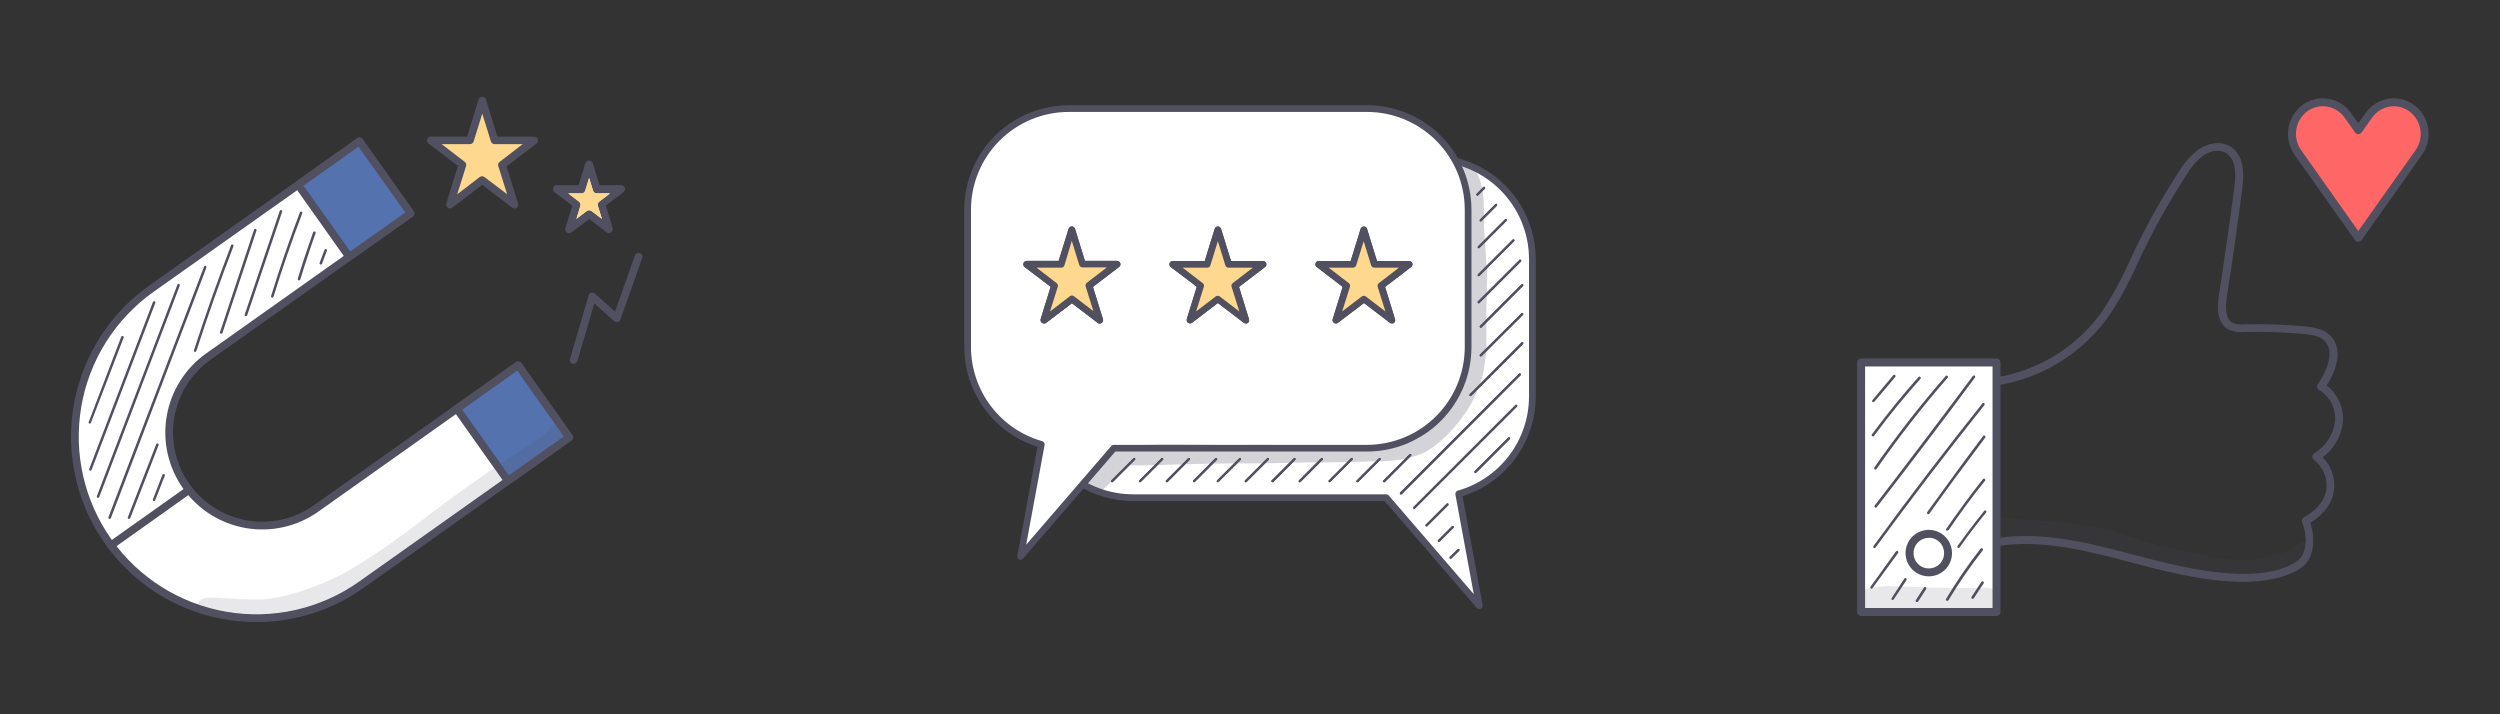 <svg width="280" height="80" viewBox="0 0 280 80" fill="none" xmlns="http://www.w3.org/2000/svg">
<rect x="0" y="0" width="280" height="80" fill="#333333" stroke="none"/>
<g clip-path="url(#clip0_241_7143)">
<path d="M55.39 15.707L54.014 11.263L52.639 15.707H48.195L51.79 18.458L50.419 22.907L54.014 20.156L57.614 22.907L56.239 18.458L59.834 15.707H55.39Z" fill="#FFD88F"/>
<path d="M57.604 23.339C57.511 23.339 57.42 23.307 57.346 23.249L54.009 20.702L50.678 23.244C50.603 23.306 50.511 23.341 50.415 23.343C50.318 23.346 50.224 23.317 50.146 23.26C50.069 23.203 50.012 23.121 49.986 23.029C49.96 22.936 49.966 22.837 50.002 22.748L51.288 18.587L47.932 16.025C47.877 15.967 47.84 15.894 47.824 15.816C47.807 15.738 47.813 15.656 47.84 15.581C47.868 15.506 47.915 15.44 47.978 15.39C48.041 15.341 48.116 15.309 48.195 15.3H52.321L53.602 11.134C53.63 11.046 53.685 10.97 53.759 10.915C53.833 10.861 53.922 10.832 54.014 10.832C54.106 10.832 54.196 10.861 54.27 10.915C54.344 10.97 54.399 11.046 54.426 11.134L55.708 15.3H59.834C59.924 15.3 60.012 15.328 60.085 15.381C60.159 15.433 60.214 15.508 60.243 15.593C60.272 15.678 60.273 15.771 60.247 15.857C60.221 15.944 60.168 16.02 60.097 16.075L56.74 18.637L58.026 22.797C58.056 22.887 58.055 22.984 58.025 23.074C57.994 23.163 57.936 23.241 57.858 23.294C57.779 23.333 57.691 23.349 57.604 23.339ZM49.471 16.144L52.053 18.13C52.123 18.184 52.175 18.258 52.202 18.343C52.228 18.427 52.228 18.517 52.202 18.602L51.209 21.755L53.731 19.828C53.807 19.77 53.899 19.739 53.995 19.739C54.09 19.739 54.182 19.77 54.258 19.828L56.8 21.755L55.807 18.602C55.78 18.517 55.781 18.427 55.807 18.343C55.834 18.258 55.886 18.184 55.956 18.13L58.538 16.144H55.39C55.297 16.144 55.207 16.113 55.133 16.058C55.059 16.003 55.004 15.925 54.978 15.836L54.014 12.728L53.051 15.836C53.025 15.925 52.97 16.003 52.896 16.058C52.822 16.113 52.732 16.144 52.639 16.144H49.471Z" fill="#515060"/>
<path d="M65.996 18.473L66.845 21.228H69.595L67.371 22.927L68.22 25.682L65.996 23.979L63.766 25.682L64.62 22.927L62.391 21.228H65.141L65.996 18.473Z" fill="white"/>
<path d="M68.22 26.114C68.125 26.114 68.032 26.083 67.957 26.025L65.996 24.535L64.009 26.025C63.935 26.086 63.843 26.121 63.746 26.124C63.65 26.127 63.556 26.097 63.478 26.04C63.4 25.983 63.344 25.902 63.318 25.809C63.292 25.716 63.298 25.617 63.334 25.528L64.094 23.046L62.108 21.526C62.034 21.47 61.98 21.391 61.954 21.302C61.928 21.212 61.932 21.117 61.964 21.03C61.992 20.944 62.047 20.87 62.12 20.817C62.193 20.765 62.281 20.737 62.371 20.737H64.804L65.559 18.289C65.586 18.2 65.641 18.122 65.716 18.067C65.792 18.011 65.882 17.981 65.976 17.981C66.068 17.982 66.158 18.012 66.233 18.067C66.307 18.122 66.361 18.2 66.388 18.289L67.142 20.737H69.576C69.666 20.737 69.754 20.765 69.827 20.818C69.9 20.87 69.956 20.945 69.984 21.03C70.014 21.115 70.015 21.208 69.989 21.294C69.963 21.381 69.91 21.456 69.839 21.512L67.853 23.031L68.612 25.514C68.643 25.603 68.644 25.7 68.614 25.789C68.584 25.879 68.526 25.956 68.448 26.01C68.383 26.065 68.304 26.101 68.22 26.114ZM65.996 23.547C66.089 23.547 66.18 23.579 66.254 23.637L67.411 24.515L66.959 23.056C66.932 22.971 66.932 22.881 66.959 22.796C66.986 22.712 67.038 22.638 67.108 22.584L68.319 21.66H66.83C66.737 21.66 66.647 21.63 66.573 21.575C66.499 21.519 66.444 21.441 66.418 21.353L65.981 19.938L65.549 21.353C65.521 21.442 65.466 21.52 65.391 21.575C65.316 21.631 65.225 21.66 65.132 21.66H63.642L64.853 22.584C64.923 22.638 64.975 22.712 65.003 22.796C65.03 22.88 65.032 22.971 65.007 23.056L64.556 24.515L65.707 23.637C65.789 23.572 65.892 23.541 65.996 23.547Z" fill="#515060"/>
<path d="M65.996 23.547C66.089 23.547 66.18 23.579 66.254 23.637L67.411 24.515L66.959 23.056C66.932 22.971 66.932 22.881 66.959 22.796C66.986 22.712 67.038 22.638 67.108 22.584L68.319 21.66H66.83C66.737 21.66 66.647 21.63 66.573 21.575C66.499 21.519 66.444 21.441 66.418 21.353L65.981 19.938L65.549 21.353C65.521 21.442 65.466 21.52 65.391 21.575C65.316 21.631 65.225 21.66 65.132 21.66H63.642L64.853 22.584C64.923 22.638 64.975 22.712 65.003 22.796C65.03 22.88 65.032 22.971 65.007 23.056L64.556 24.515L65.707 23.637C65.789 23.572 65.892 23.541 65.996 23.547Z" fill="#FFD88F"/>
<path d="M20.861 54.471C20.07 53.353 19.506 52.091 19.202 50.755C18.898 49.42 18.86 48.038 19.091 46.688C19.321 45.337 19.816 44.046 20.546 42.887C21.275 41.728 22.226 40.724 23.344 39.933L45.971 23.9L40.256 15.831L16.959 32.341C12.568 35.456 9.594 40.186 8.688 45.492C7.782 50.799 9.019 56.248 12.127 60.643C15.243 65.032 19.974 68.006 25.28 68.911C30.586 69.816 36.035 68.578 40.429 65.469L63.726 48.964L58.031 40.916L35.405 56.949C34.287 57.741 33.025 58.306 31.689 58.611C30.353 58.915 28.97 58.954 27.619 58.724C26.269 58.494 24.977 57.999 23.817 57.27C22.658 56.54 21.653 55.589 20.861 54.471Z" fill="white"/>
<path d="M28.751 69.669C24.344 69.679 20.048 68.285 16.486 65.69C12.925 63.095 10.281 59.434 8.94 55.236C7.599 51.038 7.629 46.522 9.026 42.342C10.423 38.162 13.114 34.536 16.71 31.988L40.007 15.479C40.1 15.412 40.216 15.386 40.328 15.405C40.441 15.423 40.541 15.485 40.608 15.578L46.323 23.646C46.357 23.692 46.381 23.745 46.393 23.8C46.406 23.856 46.408 23.913 46.398 23.969C46.377 24.082 46.315 24.183 46.224 24.252L23.592 40.285C21.43 41.818 19.966 44.147 19.521 46.76C19.076 49.373 19.686 52.055 21.219 54.218C22.753 56.378 25.081 57.842 27.693 58.288C30.305 58.734 32.987 58.125 35.151 56.596L57.783 40.563C57.829 40.53 57.882 40.507 57.937 40.494C57.992 40.481 58.05 40.479 58.106 40.489C58.217 40.509 58.316 40.571 58.384 40.662L64.099 48.731C64.132 48.777 64.156 48.829 64.169 48.885C64.182 48.94 64.183 48.998 64.173 49.054C64.152 49.166 64.091 49.267 63.999 49.337L40.722 65.841C37.228 68.333 33.043 69.671 28.751 69.669ZM40.171 16.432L17.207 32.678C12.903 35.731 9.987 40.368 9.102 45.57C8.217 50.772 9.435 56.112 12.488 60.417C15.54 64.721 20.177 67.636 25.379 68.521C30.581 69.406 35.922 68.189 40.226 65.136L63.17 48.88L57.927 41.517L35.653 57.301C34.489 58.126 33.175 58.713 31.784 59.029C30.394 59.346 28.954 59.385 27.549 59.145C24.709 58.661 22.179 57.069 20.514 54.719C18.849 52.369 18.185 49.454 18.669 46.615C19.154 43.776 20.746 41.245 23.096 39.58L45.37 23.796L40.171 16.432Z" fill="#515060"/>
<path d="M40.255 15.83L33.388 20.696L39.103 28.762L45.97 23.896L40.255 15.83Z" fill="#5472AE"/>
<path d="M39.109 29.203C39.04 29.204 38.972 29.188 38.91 29.157C38.849 29.126 38.796 29.08 38.756 29.024L33.036 20.945C32.972 20.851 32.947 20.736 32.966 20.624C32.986 20.512 33.048 20.411 33.14 20.345L40.007 15.479C40.1 15.412 40.216 15.386 40.328 15.405C40.441 15.423 40.541 15.485 40.608 15.578L46.323 23.646C46.357 23.692 46.381 23.745 46.393 23.8C46.406 23.856 46.408 23.913 46.398 23.969C46.377 24.082 46.315 24.183 46.224 24.252L39.357 29.113C39.286 29.169 39.199 29.2 39.109 29.203ZM33.994 20.797L39.233 28.16L45.395 23.796L40.151 16.432L33.994 20.797Z" fill="#515060"/>
<path d="M58.03 40.916L51.163 45.782L56.878 53.848L63.745 48.982L58.03 40.916Z" fill="#5472AE"/>
<path d="M56.884 54.277H56.81C56.754 54.269 56.701 54.249 56.653 54.219C56.605 54.189 56.564 54.15 56.532 54.103L50.812 46.03C50.746 45.936 50.72 45.821 50.74 45.708C50.759 45.595 50.823 45.495 50.916 45.429L57.783 40.563C57.829 40.53 57.882 40.507 57.937 40.494C57.992 40.481 58.05 40.479 58.106 40.489C58.217 40.509 58.316 40.571 58.384 40.662L64.099 48.731C64.165 48.825 64.192 48.941 64.173 49.054C64.155 49.168 64.092 49.269 63.999 49.337L57.133 54.198C57.06 54.25 56.973 54.278 56.884 54.277ZM51.77 45.881L56.983 53.244L63.145 48.88L57.927 41.517L51.77 45.881Z" fill="#515060"/>
<path d="M64.248 40.747C64.208 40.752 64.168 40.752 64.129 40.747C64.074 40.731 64.023 40.704 63.979 40.669C63.935 40.633 63.898 40.589 63.871 40.539C63.844 40.49 63.827 40.435 63.821 40.379C63.815 40.322 63.82 40.265 63.836 40.211L65.926 33.08C65.945 33.011 65.983 32.947 66.034 32.895C66.085 32.844 66.149 32.807 66.219 32.788C66.289 32.765 66.363 32.762 66.434 32.778C66.506 32.793 66.572 32.828 66.626 32.877L68.885 34.898L71.12 28.592C71.16 28.486 71.24 28.401 71.342 28.353C71.444 28.306 71.561 28.3 71.668 28.338C71.774 28.376 71.861 28.453 71.911 28.555C71.961 28.656 71.969 28.773 71.934 28.88L69.481 35.796C69.458 35.863 69.419 35.923 69.367 35.971C69.315 36.019 69.252 36.053 69.183 36.069C69.114 36.087 69.041 36.087 68.972 36.07C68.903 36.053 68.839 36.018 68.786 35.97L66.561 33.984L64.665 40.439C64.637 40.528 64.582 40.606 64.507 40.661C64.432 40.717 64.341 40.747 64.248 40.747Z" fill="#515060"/>
<path d="M12.42 61.511C12.352 61.511 12.284 61.495 12.223 61.464C12.162 61.433 12.109 61.388 12.068 61.333C12.002 61.239 11.975 61.123 11.993 61.009C12.012 60.896 12.074 60.794 12.167 60.727L20.906 54.525C20.999 54.459 21.114 54.432 21.227 54.451C21.34 54.47 21.44 54.532 21.507 54.625C21.573 54.718 21.6 54.834 21.581 54.948C21.563 55.061 21.5 55.163 21.407 55.23L12.684 61.432C12.607 61.487 12.514 61.515 12.42 61.511Z" fill="#515060"/>
<path d="M10.121 52.718C10.105 52.723 10.088 52.723 10.072 52.718C10.055 52.712 10.039 52.702 10.025 52.69C10.011 52.678 10 52.663 9.992 52.646C9.985 52.63 9.98 52.612 9.979 52.593C9.978 52.575 9.981 52.556 9.987 52.539L17.128 33.825C17.141 33.79 17.168 33.761 17.202 33.745C17.236 33.73 17.276 33.728 17.311 33.741C17.347 33.755 17.376 33.783 17.392 33.818C17.407 33.853 17.409 33.893 17.396 33.929L10.256 52.629C10.245 52.656 10.227 52.679 10.203 52.695C10.179 52.711 10.15 52.719 10.121 52.718Z" fill="#515060"/>
<path d="M10.98 55.757C10.964 55.761 10.947 55.761 10.931 55.757C10.913 55.751 10.896 55.741 10.882 55.728C10.868 55.716 10.857 55.7 10.849 55.683C10.841 55.666 10.837 55.647 10.836 55.628C10.836 55.609 10.839 55.591 10.847 55.573L19.868 31.884C19.883 31.85 19.911 31.823 19.945 31.809C19.979 31.795 20.018 31.794 20.052 31.808C20.087 31.821 20.115 31.848 20.13 31.881C20.146 31.915 20.148 31.953 20.136 31.988L11.115 55.667C11.104 55.694 11.086 55.718 11.062 55.733C11.038 55.749 11.009 55.758 10.98 55.757Z" fill="#515060"/>
<path d="M12.276 58.115C12.26 58.12 12.243 58.12 12.227 58.115C12.209 58.109 12.192 58.099 12.178 58.087C12.164 58.074 12.153 58.059 12.145 58.041C12.137 58.024 12.133 58.006 12.132 57.987C12.132 57.968 12.135 57.949 12.142 57.931L22.847 29.873C22.854 29.855 22.863 29.838 22.876 29.824C22.889 29.81 22.904 29.799 22.921 29.791C22.938 29.783 22.957 29.779 22.976 29.778C22.995 29.778 23.014 29.781 23.031 29.788C23.067 29.803 23.096 29.831 23.111 29.866C23.127 29.901 23.129 29.941 23.116 29.977L12.42 58.026C12.41 58.054 12.39 58.079 12.364 58.095C12.338 58.111 12.307 58.118 12.276 58.115Z" fill="#515060"/>
<path d="M14.451 58.115C14.435 58.12 14.418 58.12 14.402 58.115C14.384 58.109 14.367 58.099 14.353 58.087C14.339 58.074 14.328 58.059 14.32 58.041C14.312 58.024 14.308 58.006 14.307 57.987C14.307 57.968 14.31 57.949 14.317 57.931L17.495 49.754C17.502 49.736 17.512 49.72 17.526 49.706C17.539 49.693 17.555 49.682 17.573 49.675C17.59 49.667 17.609 49.663 17.628 49.663C17.647 49.663 17.666 49.667 17.684 49.674C17.701 49.681 17.717 49.691 17.731 49.704C17.744 49.717 17.755 49.732 17.762 49.749C17.77 49.766 17.774 49.785 17.774 49.803C17.774 49.822 17.77 49.841 17.763 49.858L14.585 58.036C14.573 58.061 14.554 58.082 14.53 58.096C14.507 58.11 14.479 58.117 14.451 58.115Z" fill="#515060"/>
<path d="M17.257 56.114H17.202C17.184 56.108 17.169 56.098 17.155 56.085C17.141 56.072 17.131 56.056 17.123 56.039C17.116 56.022 17.112 56.004 17.112 55.985C17.112 55.966 17.115 55.948 17.122 55.931L18.19 53.175C18.205 53.141 18.233 53.114 18.267 53.1C18.301 53.086 18.339 53.086 18.374 53.099C18.409 53.112 18.436 53.139 18.452 53.172C18.468 53.206 18.47 53.244 18.458 53.279L17.386 56.015C17.376 56.042 17.359 56.066 17.336 56.084C17.313 56.102 17.285 56.112 17.257 56.114Z" fill="#515060"/>
<path d="M10.052 47.445H9.997C9.964 47.427 9.939 47.397 9.928 47.36C9.917 47.324 9.92 47.285 9.938 47.251L13.582 37.708C13.597 37.674 13.625 37.647 13.659 37.633C13.693 37.619 13.732 37.619 13.766 37.632C13.801 37.645 13.829 37.672 13.844 37.705C13.86 37.739 13.862 37.777 13.85 37.812L10.186 47.351C10.175 47.378 10.157 47.401 10.133 47.418C10.109 47.435 10.081 47.444 10.052 47.445Z" fill="#515060"/>
<path d="M21.854 39.411H21.81C21.792 39.406 21.776 39.397 21.761 39.384C21.747 39.372 21.735 39.358 21.727 39.341C21.719 39.324 21.714 39.306 21.713 39.287C21.712 39.269 21.714 39.25 21.72 39.233C22.996 35.295 24.397 31.338 25.881 27.47C25.888 27.452 25.899 27.436 25.912 27.422C25.925 27.409 25.941 27.398 25.959 27.391C25.977 27.383 25.995 27.38 26.014 27.379C26.034 27.379 26.052 27.383 26.07 27.39C26.087 27.397 26.103 27.407 26.117 27.42C26.13 27.433 26.141 27.448 26.149 27.465C26.156 27.483 26.16 27.501 26.16 27.52C26.16 27.538 26.157 27.557 26.149 27.574C24.66 31.437 23.27 35.389 21.993 39.317C21.983 39.345 21.964 39.37 21.939 39.386C21.914 39.403 21.884 39.412 21.854 39.411Z" fill="#515060"/>
<path d="M24.774 37.385H24.729C24.711 37.379 24.695 37.37 24.68 37.357C24.666 37.344 24.655 37.329 24.646 37.312C24.638 37.295 24.633 37.276 24.632 37.258C24.631 37.239 24.634 37.22 24.64 37.202L28.453 25.727C28.466 25.691 28.492 25.661 28.526 25.644C28.561 25.627 28.601 25.625 28.637 25.638C28.673 25.65 28.703 25.677 28.72 25.711C28.736 25.745 28.739 25.785 28.726 25.821L24.913 37.291C24.902 37.319 24.883 37.343 24.858 37.36C24.833 37.377 24.804 37.385 24.774 37.385Z" fill="#515060"/>
<path d="M27.55 35.409H27.505C27.468 35.397 27.438 35.371 27.421 35.336C27.403 35.302 27.399 35.262 27.41 35.225L31.328 23.627C31.334 23.609 31.344 23.592 31.357 23.578C31.369 23.564 31.384 23.552 31.401 23.544C31.418 23.535 31.437 23.531 31.456 23.529C31.475 23.528 31.494 23.531 31.512 23.537C31.53 23.544 31.546 23.553 31.561 23.566C31.575 23.578 31.586 23.593 31.595 23.611C31.603 23.628 31.608 23.646 31.609 23.665C31.61 23.684 31.608 23.703 31.601 23.721L27.684 35.31C27.675 35.339 27.657 35.364 27.633 35.382C27.609 35.4 27.58 35.409 27.55 35.409Z" fill="#515060"/>
<path d="M30.499 33.334H30.454C30.418 33.321 30.388 33.295 30.37 33.261C30.352 33.227 30.349 33.187 30.36 33.15C31.328 30.012 32.416 26.859 33.587 23.785C33.601 23.75 33.627 23.721 33.662 23.706C33.696 23.69 33.736 23.688 33.771 23.701C33.807 23.715 33.836 23.743 33.851 23.778C33.867 23.814 33.868 23.853 33.855 23.89C32.689 26.958 31.601 30.101 30.633 33.239C30.623 33.267 30.605 33.291 30.581 33.308C30.557 33.325 30.528 33.334 30.499 33.334Z" fill="#515060"/>
<path d="M33.488 31.402H33.448C33.411 31.391 33.38 31.365 33.361 31.331C33.343 31.296 33.338 31.256 33.349 31.218C33.875 29.481 34.456 27.743 35.067 26.02C35.072 26 35.082 25.982 35.095 25.966C35.108 25.951 35.124 25.938 35.143 25.929C35.161 25.92 35.181 25.915 35.201 25.915C35.222 25.914 35.242 25.918 35.261 25.925C35.297 25.94 35.326 25.967 35.342 26.002C35.359 26.037 35.361 26.077 35.35 26.114C34.739 27.822 34.163 29.565 33.637 31.298C33.628 31.33 33.608 31.358 33.581 31.377C33.554 31.395 33.521 31.404 33.488 31.402Z" fill="#515060"/>
<path d="M35.931 29.625H35.881C35.863 29.619 35.847 29.609 35.833 29.596C35.819 29.584 35.807 29.568 35.799 29.551C35.791 29.534 35.787 29.515 35.787 29.496C35.786 29.477 35.79 29.459 35.797 29.441L36.343 27.981C36.356 27.946 36.383 27.917 36.418 27.901C36.452 27.886 36.491 27.884 36.527 27.897C36.562 27.911 36.591 27.939 36.607 27.974C36.623 28.009 36.624 28.049 36.611 28.085L36.065 29.54C36.054 29.566 36.035 29.588 36.011 29.604C35.987 29.619 35.959 29.626 35.931 29.625Z" fill="#515060"/>
<g opacity="0.13">
<path d="M62.847 49.888C63.047 49.831 63.228 49.722 63.372 49.573C63.517 49.424 63.619 49.239 63.669 49.038C63.72 48.837 63.716 48.626 63.659 48.426C63.602 48.227 63.493 48.046 63.344 47.902C63.206 47.773 63.039 47.677 62.858 47.623C62.677 47.57 62.485 47.559 62.299 47.591C62.113 47.624 61.937 47.7 61.785 47.812C61.632 47.925 61.508 48.071 61.422 48.239C61.01 48.577 60.926 48.736 60.722 48.85C59.531 49.704 58.275 50.464 57.058 51.278C53.761 53.448 50.464 55.816 48.478 57.346C45.499 59.58 42.743 61.779 39.014 63.91C36.477 65.399 32.46 66.799 30.201 67.048C29.848 67.106 29.491 67.135 29.134 67.137C28.14 67.161 27.145 67.133 26.154 67.053C25.31 67.013 24.466 66.933 23.617 66.933C23.334 66.903 23.048 66.933 22.778 67.023C22.546 67.105 22.35 67.267 22.229 67.482C22.107 67.696 22.066 67.947 22.114 68.188C22.163 68.43 22.297 68.646 22.491 68.797C22.686 68.948 22.929 69.023 23.175 69.009C25.524 68.984 27.862 69.381 30.211 69.401C32.002 69.263 33.762 68.853 35.429 68.185C40.305 66.496 44.456 63.363 48.473 60.211C50.559 58.567 55.876 54.898 58.001 53.259C59.332 52.212 60.832 51.124 62.356 50.156L62.629 50.007C62.684 50.007 62.684 50.007 62.659 50.007H62.629L62.847 49.888Z" fill="#515060"/>
</g>
</g>
<g clip-path="url(#clip1_241_7143)">
<path d="M126.888 17.701H160.308C163.309 17.702 166.187 18.895 168.309 21.017C170.431 23.139 171.623 26.017 171.625 29.018V44.42C171.624 46.887 170.818 49.286 169.329 51.252C167.84 53.218 165.75 54.645 163.375 55.314L165.684 67.826L155.251 55.745H126.888C125.402 55.745 123.929 55.452 122.556 54.883C121.182 54.314 119.934 53.48 118.883 52.428C117.832 51.376 116.999 50.127 116.431 48.754C115.863 47.38 115.571 45.907 115.572 44.42V29.018C115.572 26.016 116.764 23.138 118.886 21.015C121.009 18.893 123.887 17.701 126.888 17.701Z" fill="white"/>
<path d="M165.684 68.214C165.63 68.213 165.577 68.201 165.528 68.179C165.479 68.157 165.435 68.125 165.399 68.085L155.079 56.112H126.888C123.789 56.109 120.817 54.876 118.625 52.684C116.433 50.492 115.2 47.52 115.196 44.42V29.018C115.2 25.918 116.433 22.946 118.625 20.754C120.817 18.562 123.789 17.329 126.888 17.326H160.308C163.408 17.329 166.38 18.562 168.572 20.754C170.764 22.946 171.997 25.918 172 29.018V44.42C171.993 46.909 171.195 49.331 169.722 51.336C168.248 53.342 166.175 54.827 163.803 55.577L166.055 67.77C166.069 67.851 166.057 67.934 166.02 68.008C165.982 68.081 165.922 68.14 165.848 68.175C165.797 68.201 165.741 68.214 165.684 68.214ZM126.888 18.076C123.988 18.08 121.207 19.234 119.156 21.285C117.104 23.336 115.951 26.117 115.947 29.018V44.42C115.951 47.321 117.104 50.102 119.156 52.153C121.207 54.204 123.988 55.358 126.888 55.362H155.251C155.305 55.361 155.359 55.372 155.408 55.395C155.457 55.417 155.501 55.45 155.536 55.491L165.062 66.544L163.004 55.383C162.987 55.291 163.005 55.195 163.054 55.115C163.104 55.035 163.181 54.977 163.272 54.952C165.564 54.3 167.583 52.92 169.022 51.02C170.461 49.12 171.243 46.804 171.249 44.42V29.018C171.246 26.117 170.092 23.336 168.041 21.285C165.99 19.234 163.209 18.08 160.308 18.076H126.888Z" fill="#515060"/>
<path d="M153.112 12.161H119.692C116.691 12.161 113.812 13.353 111.69 15.476C109.568 17.598 108.375 20.477 108.375 23.478V38.88C108.376 41.347 109.183 43.747 110.673 45.713C112.163 47.68 114.254 49.106 116.629 49.774L114.316 62.286L124.744 50.184H153.112C156.111 50.184 158.987 48.993 161.109 46.874C163.231 44.755 164.425 41.879 164.428 38.88V23.478C164.428 20.477 163.236 17.598 161.114 15.476C158.991 13.353 156.113 12.161 153.112 12.161Z" fill="white"/>
<path d="M114.312 62.696C114.257 62.695 114.202 62.682 114.152 62.657C114.078 62.622 114.018 62.563 113.98 62.489C113.943 62.416 113.931 62.333 113.945 62.252L116.197 50.038C113.825 49.287 111.752 47.802 110.278 45.797C108.805 43.791 108.007 41.369 108 38.88V23.478C108.003 20.378 109.236 17.406 111.428 15.214C113.62 13.022 116.592 11.789 119.692 11.786L153.112 11.786C156.211 11.789 159.183 13.022 161.375 15.214C163.567 17.406 164.8 20.378 164.804 23.478V38.88C164.8 41.98 163.567 44.952 161.375 47.144C159.183 49.336 156.211 50.569 153.112 50.572H124.917L114.597 62.541C114.564 62.586 114.522 62.624 114.472 62.651C114.423 62.678 114.368 62.693 114.312 62.696ZM119.692 12.537C116.791 12.54 114.01 13.694 111.959 15.745C109.908 17.796 108.754 20.577 108.751 23.478V38.88C108.757 41.264 109.538 43.581 110.977 45.481C112.417 47.381 114.435 48.761 116.728 49.412C116.819 49.437 116.896 49.496 116.946 49.575C116.995 49.655 117.013 49.751 116.996 49.843L114.933 61.005L124.464 49.951C124.498 49.91 124.541 49.878 124.59 49.855C124.638 49.833 124.691 49.822 124.744 49.822H153.112C156.012 49.818 158.793 48.664 160.844 46.613C162.896 44.562 164.049 41.781 164.053 38.88V23.478C164.049 20.577 162.896 17.796 160.844 15.745C158.793 13.694 156.012 12.54 153.112 12.537H119.692Z" fill="#515060"/>
<path d="M120.041 25.739L121.237 29.605H125.098L121.974 31.99L123.169 35.856L120.041 33.47L116.918 35.856L118.109 31.99L114.985 29.605H118.846L120.041 25.739Z" fill="#FFD88F"/>
<path d="M116.918 36.231C116.84 36.232 116.765 36.208 116.702 36.162C116.634 36.117 116.582 36.049 116.556 35.971C116.529 35.894 116.529 35.809 116.555 35.731L117.673 32.12L114.756 29.906C114.691 29.858 114.643 29.79 114.62 29.712C114.596 29.634 114.599 29.551 114.627 29.475C114.653 29.401 114.701 29.336 114.765 29.291C114.83 29.245 114.906 29.221 114.985 29.22H118.57L119.683 25.622C119.707 25.546 119.755 25.479 119.819 25.432C119.884 25.385 119.962 25.359 120.041 25.359C120.121 25.359 120.199 25.385 120.264 25.432C120.328 25.479 120.376 25.546 120.4 25.622L121.513 29.22H125.098C125.18 29.216 125.261 29.239 125.328 29.285C125.396 29.332 125.447 29.399 125.473 29.477C125.499 29.554 125.498 29.639 125.472 29.716C125.446 29.794 125.395 29.861 125.327 29.906L122.41 32.133L123.532 35.744C123.558 35.822 123.558 35.906 123.531 35.984C123.505 36.062 123.454 36.129 123.385 36.175C123.322 36.22 123.247 36.244 123.169 36.244C123.092 36.244 123.017 36.22 122.954 36.175L120.054 33.962L117.155 36.175C117.085 36.221 117.001 36.241 116.918 36.231ZM120.041 33.095C120.124 33.093 120.204 33.119 120.27 33.168L122.462 34.846L121.599 32.102C121.571 32.026 121.568 31.943 121.592 31.865C121.615 31.787 121.663 31.719 121.728 31.671L123.972 29.945H121.237C121.157 29.945 121.079 29.92 121.014 29.872C120.95 29.825 120.902 29.758 120.878 29.682L120.041 26.977L119.217 29.717C119.193 29.793 119.144 29.86 119.079 29.907C119.014 29.955 118.936 29.98 118.855 29.98H116.094L118.337 31.706C118.403 31.754 118.451 31.822 118.474 31.9C118.497 31.977 118.495 32.061 118.467 32.137L117.604 34.881L119.796 33.203C119.861 33.137 119.949 33.099 120.041 33.095Z" fill="#515060"/>
<path d="M136.402 25.739L137.597 29.605H141.458L138.335 31.99L139.53 35.856L136.402 33.47L133.278 35.856L134.469 31.99L131.345 29.605H135.207L136.402 25.739Z" fill="#FFD88F"/>
<path d="M139.525 36.231C139.444 36.231 139.365 36.204 139.301 36.154L136.402 33.94L133.502 36.154C133.44 36.199 133.364 36.223 133.287 36.223C133.209 36.223 133.134 36.199 133.071 36.154C133.003 36.108 132.951 36.041 132.925 35.963C132.898 35.885 132.898 35.8 132.924 35.722L134.042 32.111L131.117 29.906C131.054 29.859 131.009 29.793 130.986 29.718C130.963 29.642 130.965 29.562 130.99 29.488C131.015 29.414 131.063 29.349 131.127 29.303C131.19 29.258 131.267 29.233 131.345 29.233H134.931L136.044 25.631C136.067 25.554 136.114 25.486 136.179 25.438C136.243 25.39 136.321 25.364 136.402 25.363C136.482 25.364 136.56 25.39 136.625 25.438C136.689 25.486 136.737 25.554 136.76 25.631L137.873 29.229H141.458C141.538 29.228 141.616 29.252 141.681 29.298C141.746 29.344 141.794 29.409 141.82 29.484C141.845 29.56 141.846 29.641 141.822 29.717C141.798 29.793 141.751 29.859 141.687 29.906L138.77 32.137L139.888 35.748C139.914 35.826 139.914 35.911 139.887 35.989C139.861 36.067 139.809 36.134 139.741 36.179C139.676 36.219 139.601 36.237 139.525 36.231ZM132.454 29.98L134.698 31.706C134.763 31.754 134.811 31.822 134.834 31.9C134.858 31.977 134.855 32.061 134.827 32.137L133.964 34.881L136.156 33.203C136.222 33.154 136.302 33.128 136.384 33.128C136.467 33.128 136.547 33.154 136.613 33.203L138.805 34.881L137.942 32.137C137.914 32.061 137.911 31.977 137.935 31.9C137.958 31.822 138.006 31.754 138.071 31.706L140.315 29.98H137.597C137.517 29.98 137.439 29.954 137.375 29.907C137.31 29.86 137.263 29.793 137.239 29.716L136.402 27.011L135.565 29.716C135.541 29.793 135.493 29.86 135.429 29.907C135.364 29.954 135.287 29.98 135.207 29.98H132.454Z" fill="#515060"/>
<path d="M152.762 25.739L153.957 29.605H157.819L154.695 31.99L155.886 35.856L152.762 33.47L149.634 35.856L150.829 31.99L147.706 29.605H151.567L152.762 25.739Z" fill="#FFD88F"/>
<path d="M155.89 36.231C155.809 36.231 155.73 36.204 155.666 36.154L152.766 33.94L149.85 36.154C149.787 36.202 149.709 36.229 149.63 36.231C149.55 36.233 149.472 36.209 149.406 36.164C149.341 36.118 149.292 36.053 149.266 35.977C149.24 35.902 149.239 35.82 149.263 35.744L150.38 32.133L147.477 29.906C147.414 29.86 147.367 29.795 147.343 29.72C147.318 29.645 147.318 29.565 147.342 29.49C147.366 29.416 147.412 29.35 147.475 29.303C147.538 29.256 147.614 29.23 147.693 29.229H151.278L152.391 25.631C152.415 25.555 152.463 25.488 152.527 25.441C152.591 25.393 152.669 25.368 152.749 25.368C152.829 25.368 152.907 25.393 152.971 25.441C153.036 25.488 153.083 25.555 153.107 25.631L154.22 29.229H157.806C157.886 29.225 157.966 29.247 158.033 29.292C158.1 29.336 158.151 29.402 158.179 29.478C158.206 29.554 158.208 29.637 158.184 29.714C158.16 29.791 158.112 29.858 158.047 29.906L155.131 32.137L156.244 35.748C156.272 35.825 156.273 35.91 156.247 35.989C156.222 36.067 156.17 36.134 156.101 36.179C156.038 36.218 155.964 36.236 155.89 36.231ZM148.814 29.98L151.058 31.706C151.123 31.754 151.171 31.822 151.194 31.9C151.218 31.977 151.215 32.061 151.187 32.137L150.324 34.881L152.516 33.203C152.583 33.154 152.663 33.128 152.745 33.128C152.827 33.128 152.907 33.154 152.973 33.203L155.165 34.881L154.302 32.137C154.276 32.06 154.275 31.977 154.299 31.899C154.323 31.822 154.371 31.754 154.436 31.706L156.68 29.98H153.927C153.846 29.98 153.768 29.954 153.703 29.907C153.638 29.86 153.589 29.793 153.565 29.716L152.732 27.011L151.895 29.716C151.871 29.793 151.823 29.86 151.759 29.907C151.695 29.954 151.617 29.98 151.537 29.98H148.814Z" fill="#515060"/>
<path d="M124.559 54.016C124.525 54.015 124.493 54.003 124.468 53.981C124.446 53.957 124.433 53.925 124.433 53.892C124.433 53.86 124.446 53.828 124.468 53.804L126.945 51.323C126.969 51.301 127 51.288 127.033 51.288C127.066 51.288 127.098 51.301 127.122 51.323C127.134 51.335 127.143 51.348 127.15 51.364C127.157 51.379 127.16 51.395 127.16 51.412C127.16 51.428 127.157 51.445 127.15 51.46C127.143 51.475 127.134 51.489 127.122 51.5L124.645 53.981C124.622 54.003 124.591 54.015 124.559 54.016Z" fill="#515060"/>
<path d="M127.687 54.016C127.653 54.015 127.621 54.003 127.596 53.981C127.574 53.957 127.561 53.925 127.561 53.892C127.561 53.86 127.574 53.828 127.596 53.804L130.073 51.323C130.097 51.301 130.128 51.288 130.161 51.288C130.194 51.288 130.225 51.301 130.249 51.323C130.262 51.335 130.271 51.348 130.278 51.364C130.285 51.379 130.288 51.395 130.288 51.412C130.288 51.428 130.285 51.445 130.278 51.46C130.271 51.475 130.262 51.489 130.249 51.5L127.773 53.981C127.749 54.003 127.719 54.015 127.687 54.016Z" fill="#515060"/>
<path d="M130.69 54.016C130.656 54.015 130.624 54.003 130.599 53.981C130.576 53.957 130.564 53.925 130.564 53.892C130.564 53.86 130.576 53.828 130.599 53.804L133.075 51.323C133.099 51.301 133.131 51.288 133.164 51.288C133.197 51.288 133.228 51.301 133.252 51.323C133.264 51.335 133.274 51.348 133.281 51.364C133.287 51.379 133.291 51.395 133.291 51.412C133.291 51.428 133.287 51.445 133.281 51.46C133.274 51.475 133.264 51.489 133.252 51.5L130.776 53.981C130.752 54.003 130.722 54.015 130.69 54.016Z" fill="#515060"/>
<path d="M133.727 54.015C133.695 54.014 133.664 54.002 133.641 53.981C133.618 53.957 133.606 53.925 133.606 53.892C133.606 53.859 133.618 53.828 133.641 53.804L136.117 51.323C136.141 51.301 136.172 51.288 136.205 51.289C136.237 51.289 136.269 51.302 136.292 51.325C136.315 51.348 136.328 51.38 136.328 51.412C136.329 51.445 136.316 51.476 136.294 51.5L133.817 53.981C133.792 54.003 133.76 54.015 133.727 54.015Z" fill="#515060"/>
<path d="M136.402 54.015C136.369 54.014 136.337 54.002 136.311 53.981C136.289 53.957 136.276 53.925 136.276 53.892C136.276 53.859 136.289 53.828 136.311 53.804L138.792 51.323C138.816 51.301 138.847 51.288 138.88 51.289C138.912 51.289 138.944 51.302 138.967 51.325C138.99 51.348 139.003 51.38 139.003 51.412C139.004 51.445 138.991 51.476 138.969 51.5L136.475 53.981C136.455 54 136.429 54.012 136.402 54.015Z" fill="#515060"/>
<path d="M139.53 54.015C139.496 54.014 139.465 54.002 139.439 53.981C139.417 53.957 139.404 53.925 139.404 53.892C139.404 53.859 139.417 53.828 139.439 53.804L141.92 51.323C141.944 51.301 141.975 51.288 142.008 51.289C142.04 51.289 142.072 51.302 142.095 51.325C142.118 51.348 142.131 51.38 142.131 51.412C142.132 51.445 142.119 51.476 142.097 51.5L139.616 53.981C139.593 54.003 139.562 54.015 139.53 54.015Z" fill="#515060"/>
<path d="M142.515 54.015C142.482 54.014 142.45 54.002 142.425 53.981C142.402 53.957 142.39 53.925 142.39 53.892C142.39 53.859 142.402 53.828 142.425 53.804L144.905 51.323C144.929 51.301 144.961 51.288 144.993 51.289C145.026 51.289 145.057 51.302 145.08 51.325C145.103 51.348 145.116 51.38 145.117 51.412C145.117 51.445 145.105 51.476 145.082 51.5L142.619 53.981C142.605 53.994 142.589 54.004 142.571 54.01C142.553 54.015 142.534 54.017 142.515 54.015Z" fill="#515060"/>
<path d="M145.574 54.016C145.541 54.015 145.509 54.003 145.484 53.981C145.461 53.957 145.449 53.925 145.449 53.892C145.449 53.86 145.461 53.828 145.484 53.804L147.96 51.323C147.984 51.301 148.016 51.288 148.049 51.288C148.081 51.288 148.113 51.301 148.137 51.323C148.149 51.335 148.159 51.348 148.165 51.364C148.172 51.379 148.176 51.395 148.176 51.412C148.176 51.428 148.172 51.445 148.165 51.46C148.159 51.475 148.149 51.489 148.137 51.5L145.661 53.981C145.637 54.003 145.606 54.015 145.574 54.016Z" fill="#515060"/>
<path d="M148.914 54.015C148.88 54.014 148.848 54.002 148.823 53.981C148.801 53.957 148.788 53.925 148.788 53.892C148.788 53.859 148.801 53.828 148.823 53.804L151.304 51.323C151.327 51.301 151.359 51.288 151.392 51.289C151.424 51.289 151.455 51.302 151.479 51.325C151.502 51.348 151.515 51.38 151.515 51.412C151.516 51.445 151.503 51.476 151.481 51.5L148.987 53.981C148.967 54 148.941 54.012 148.914 54.015Z" fill="#515060"/>
<path d="M152.042 54.015C152.008 54.014 151.976 54.002 151.951 53.981C151.929 53.957 151.916 53.925 151.916 53.892C151.916 53.859 151.929 53.828 151.951 53.804L154.432 51.323C154.455 51.301 154.487 51.288 154.52 51.289C154.552 51.289 154.583 51.302 154.606 51.325C154.63 51.348 154.643 51.38 154.643 51.412C154.644 51.445 154.631 51.476 154.609 51.5L152.128 53.981C152.104 54.003 152.074 54.015 152.042 54.015Z" fill="#515060"/>
<path d="M155.027 54.02C155.01 54.02 154.993 54.016 154.978 54.01C154.962 54.003 154.948 53.993 154.937 53.981C154.914 53.957 154.902 53.925 154.902 53.892C154.902 53.859 154.914 53.828 154.937 53.804L157.857 50.883C157.868 50.871 157.881 50.86 157.896 50.853C157.911 50.846 157.927 50.841 157.943 50.84C157.96 50.839 157.976 50.841 157.992 50.846C158.007 50.851 158.022 50.859 158.034 50.87C158.047 50.881 158.057 50.894 158.064 50.909C158.072 50.923 158.076 50.939 158.077 50.956C158.079 50.972 158.077 50.989 158.071 51.004C158.066 51.02 158.058 51.035 158.047 51.047L155.126 53.968C155.115 53.984 155.1 53.997 155.083 54.006C155.066 54.015 155.047 54.02 155.027 54.02Z" fill="#515060"/>
<path d="M164.696 44.364C164.662 44.364 164.63 44.352 164.605 44.33C164.583 44.306 164.57 44.274 164.57 44.241C164.57 44.208 164.583 44.177 164.605 44.153L170.404 38.358C170.415 38.346 170.429 38.337 170.444 38.33C170.459 38.323 170.476 38.32 170.492 38.32C170.509 38.32 170.525 38.323 170.54 38.33C170.556 38.337 170.569 38.346 170.581 38.358C170.603 38.382 170.616 38.414 170.616 38.447C170.616 38.48 170.603 38.511 170.581 38.535L164.782 44.33C164.759 44.351 164.728 44.364 164.696 44.364Z" fill="#515060"/>
<path d="M165.848 39.925C165.814 39.924 165.782 39.912 165.757 39.89C165.735 39.866 165.722 39.834 165.722 39.802C165.722 39.769 165.735 39.737 165.757 39.713L170.404 35.084C170.427 35.061 170.459 35.049 170.492 35.049C170.524 35.05 170.555 35.063 170.578 35.086C170.602 35.109 170.615 35.14 170.615 35.173C170.616 35.206 170.603 35.237 170.581 35.261L165.934 39.89C165.91 39.911 165.88 39.923 165.848 39.925Z" fill="#515060"/>
<path d="M165.848 36.71C165.831 36.71 165.814 36.707 165.798 36.7C165.783 36.694 165.769 36.684 165.757 36.671C165.735 36.648 165.722 36.616 165.722 36.583C165.722 36.55 165.735 36.519 165.757 36.495L170.404 31.852C170.415 31.84 170.429 31.83 170.444 31.824C170.459 31.817 170.476 31.814 170.492 31.814C170.509 31.814 170.525 31.817 170.54 31.824C170.556 31.83 170.569 31.84 170.581 31.852C170.603 31.876 170.616 31.908 170.616 31.941C170.616 31.974 170.603 32.005 170.581 32.029L165.934 36.671C165.923 36.683 165.91 36.693 165.895 36.7C165.88 36.706 165.864 36.71 165.848 36.71Z" fill="#515060"/>
<path d="M165.615 33.975C165.598 33.975 165.581 33.971 165.565 33.965C165.55 33.958 165.536 33.948 165.524 33.936C165.502 33.912 165.489 33.881 165.489 33.848C165.489 33.815 165.502 33.783 165.524 33.759L170.171 29.117C170.182 29.105 170.196 29.095 170.211 29.088C170.227 29.082 170.243 29.078 170.26 29.078C170.276 29.078 170.293 29.081 170.308 29.087C170.324 29.094 170.338 29.103 170.35 29.115C170.362 29.127 170.371 29.141 170.377 29.156C170.383 29.172 170.387 29.188 170.386 29.205C170.386 29.221 170.383 29.238 170.376 29.253C170.369 29.268 170.36 29.282 170.348 29.294L165.701 33.936C165.69 33.948 165.677 33.958 165.662 33.965C165.647 33.971 165.631 33.975 165.615 33.975Z" fill="#515060"/>
<path d="M165.615 30.933C165.583 30.933 165.552 30.921 165.528 30.899C165.516 30.887 165.507 30.874 165.5 30.859C165.493 30.843 165.49 30.827 165.49 30.81C165.49 30.794 165.493 30.777 165.5 30.762C165.507 30.747 165.516 30.733 165.528 30.722L169.411 26.839C169.435 26.816 169.467 26.804 169.499 26.805C169.532 26.805 169.563 26.818 169.586 26.841C169.609 26.864 169.622 26.895 169.623 26.928C169.623 26.961 169.611 26.992 169.588 27.016L165.705 30.899C165.68 30.921 165.648 30.933 165.615 30.933Z" fill="#515060"/>
<path d="M165.623 27.805C165.606 27.805 165.59 27.802 165.574 27.795C165.558 27.789 165.544 27.779 165.533 27.767C165.51 27.743 165.498 27.711 165.498 27.678C165.498 27.645 165.51 27.614 165.533 27.59L168.553 24.57C168.564 24.558 168.578 24.548 168.593 24.541C168.609 24.535 168.625 24.531 168.642 24.531C168.659 24.531 168.675 24.534 168.691 24.54C168.706 24.546 168.72 24.556 168.732 24.567C168.744 24.579 168.753 24.593 168.759 24.609C168.766 24.624 168.769 24.641 168.769 24.657C168.768 24.674 168.765 24.691 168.758 24.706C168.751 24.721 168.742 24.735 168.73 24.747L165.71 27.767C165.699 27.779 165.685 27.788 165.671 27.795C165.656 27.802 165.64 27.805 165.623 27.805Z" fill="#515060"/>
<path d="M165.843 24.802C165.826 24.802 165.81 24.799 165.794 24.792C165.778 24.786 165.764 24.776 165.753 24.764C165.73 24.74 165.718 24.708 165.718 24.675C165.718 24.642 165.73 24.611 165.753 24.587L167.478 22.861C167.502 22.838 167.534 22.826 167.566 22.826C167.599 22.827 167.63 22.84 167.653 22.863C167.676 22.886 167.689 22.917 167.69 22.95C167.69 22.983 167.678 23.014 167.655 23.038L165.93 24.764C165.919 24.776 165.905 24.785 165.89 24.792C165.876 24.799 165.86 24.802 165.843 24.802Z" fill="#515060"/>
<path d="M165.468 21.912C165.452 21.912 165.436 21.909 165.421 21.904C165.406 21.898 165.393 21.889 165.382 21.877C165.359 21.853 165.347 21.822 165.347 21.789C165.347 21.756 165.359 21.724 165.382 21.7L166.132 20.95C166.144 20.938 166.157 20.928 166.173 20.921C166.188 20.915 166.204 20.911 166.221 20.911C166.237 20.911 166.254 20.915 166.269 20.921C166.284 20.928 166.298 20.938 166.309 20.95C166.332 20.974 166.344 21.005 166.344 21.038C166.344 21.071 166.332 21.103 166.309 21.127L165.559 21.877C165.547 21.889 165.533 21.898 165.517 21.904C165.501 21.91 165.485 21.913 165.468 21.912Z" fill="#515060"/>
<path d="M156.904 55.383C156.887 55.383 156.87 55.38 156.855 55.373C156.839 55.366 156.825 55.356 156.813 55.344C156.791 55.32 156.778 55.289 156.778 55.256C156.778 55.223 156.791 55.191 156.813 55.167L170.128 41.853C170.152 41.831 170.183 41.818 170.216 41.818C170.249 41.818 170.28 41.831 170.304 41.853C170.317 41.864 170.326 41.878 170.333 41.893C170.34 41.908 170.343 41.925 170.343 41.941C170.343 41.958 170.34 41.974 170.333 41.99C170.326 42.005 170.317 42.019 170.304 42.03L156.99 55.361C156.965 55.38 156.934 55.388 156.904 55.383Z" fill="#515060"/>
<path d="M158.401 56.992C158.384 56.992 158.367 56.989 158.352 56.982C158.336 56.976 158.322 56.966 158.31 56.954C158.288 56.93 158.275 56.898 158.275 56.865C158.275 56.832 158.288 56.801 158.31 56.777L169.726 45.365C169.75 45.343 169.781 45.33 169.814 45.331C169.847 45.331 169.878 45.344 169.901 45.367C169.924 45.39 169.937 45.422 169.938 45.454C169.938 45.487 169.926 45.518 169.903 45.542L158.479 56.954C158.459 56.976 158.431 56.99 158.401 56.992Z" fill="#515060"/>
<path d="M165.248 52.98C165.231 52.98 165.214 52.976 165.199 52.97C165.183 52.963 165.169 52.953 165.157 52.941C165.135 52.917 165.122 52.885 165.122 52.853C165.122 52.82 165.135 52.788 165.157 52.764L168.92 49.006C168.931 48.994 168.945 48.984 168.96 48.978C168.975 48.971 168.991 48.968 169.008 48.968C169.025 48.968 169.041 48.971 169.056 48.978C169.071 48.984 169.085 48.994 169.096 49.006C169.119 49.03 169.131 49.062 169.131 49.095C169.131 49.128 169.119 49.159 169.096 49.183L165.334 52.941C165.323 52.953 165.31 52.963 165.295 52.97C165.28 52.976 165.264 52.98 165.248 52.98Z" fill="#515060"/>
<path d="M159.773 58.964C159.74 58.964 159.707 58.952 159.682 58.929C159.66 58.906 159.647 58.874 159.647 58.841C159.647 58.808 159.66 58.777 159.682 58.753L162.029 56.406C162.053 56.383 162.085 56.371 162.117 56.371C162.15 56.371 162.181 56.385 162.204 56.408C162.227 56.431 162.24 56.462 162.241 56.495C162.241 56.527 162.229 56.559 162.206 56.583L159.859 58.929C159.836 58.951 159.805 58.964 159.773 58.964Z" fill="#515060"/>
<path d="M161.154 60.698C161.138 60.699 161.122 60.696 161.107 60.691C161.092 60.684 161.078 60.675 161.067 60.664C161.055 60.653 161.045 60.639 161.039 60.624C161.032 60.608 161.029 60.592 161.029 60.575C161.029 60.559 161.032 60.542 161.039 60.527C161.045 60.512 161.055 60.498 161.067 60.487L162.616 58.938C162.64 58.916 162.671 58.903 162.704 58.904C162.737 58.904 162.768 58.917 162.791 58.94C162.814 58.963 162.827 58.995 162.828 59.027C162.828 59.06 162.816 59.091 162.793 59.115L161.244 60.664C161.232 60.675 161.218 60.685 161.203 60.691C161.187 60.697 161.17 60.699 161.154 60.698Z" fill="#515060"/>
<path d="M162.465 62.584C162.441 62.584 162.417 62.577 162.396 62.563C162.376 62.55 162.36 62.531 162.35 62.508C162.341 62.486 162.338 62.461 162.342 62.437C162.346 62.413 162.358 62.39 162.375 62.372L163.259 61.51C163.283 61.487 163.315 61.475 163.348 61.475C163.38 61.475 163.412 61.487 163.436 61.51C163.448 61.521 163.458 61.535 163.464 61.55C163.471 61.565 163.474 61.581 163.474 61.598C163.474 61.615 163.471 61.631 163.464 61.646C163.458 61.661 163.448 61.675 163.436 61.686L162.551 62.549C162.54 62.561 162.527 62.57 162.512 62.576C162.497 62.582 162.481 62.585 162.465 62.584Z" fill="#515060"/>
<g opacity="0.13">
<path d="M166.521 30.196C166.439 28.116 166.154 26.045 166.193 23.961C166.214 22.451 166.124 20.889 165.49 19.5C165.175 18.883 164.972 18.34 164.251 18.413C164.084 18.434 163.926 18.505 163.798 18.615C163.67 18.726 163.577 18.871 163.531 19.034C163.494 19.189 163.494 19.35 163.531 19.505C163.547 19.571 163.573 19.636 163.609 19.694C163.682 19.875 163.766 20.053 163.859 20.225C164.043 20.699 164.171 21.193 164.243 21.696C164.385 22.818 164.303 23.953 164.338 25.079C164.389 26.55 164.502 28.017 164.571 29.488C164.657 32.051 164.497 34.618 164.502 37.181C164.502 38.665 164.502 40.684 164.299 41.404L164.247 41.62L164.208 41.732C164.061 42.231 163.889 42.722 163.69 43.203C162.914 45.223 160.122 48.778 158.267 49.352C156.412 49.925 155.532 49.981 153.521 49.9C151.796 49.9 150.07 49.852 148.314 49.852C146.558 49.852 144.746 49.917 142.964 49.852C140.885 49.753 138.801 49.904 136.717 49.852C133.446 49.809 130.077 49.636 127.657 49.921C126.423 50.016 126.233 49.761 125.422 50.102C124.127 51.064 123.178 52.432 121.892 53.42C121.703 53.623 121.6 53.891 121.605 54.168C121.609 54.445 121.721 54.709 121.917 54.906C122.113 55.102 122.377 55.215 122.654 55.22C122.931 55.225 123.199 55.123 123.403 54.934C124.33 54.192 125.637 52.678 126.272 52.07C126.561 52.1 126.85 52.113 127.134 52.134C130.271 52.108 133.403 51.94 136.54 51.919C139.853 51.919 143.163 51.88 146.463 51.789C148.875 51.789 151.287 51.789 153.698 51.668C154.708 51.7 155.719 51.639 156.718 51.487C157.679 51.361 158.616 51.092 159.497 50.689C160.163 50.344 160.779 49.908 161.326 49.395C162.374 48.485 163.302 47.445 164.087 46.301C164.646 45.494 165.109 44.626 165.468 43.713C165.821 42.959 166.063 42.158 166.189 41.335C166.326 40.592 166.422 39.842 166.478 39.088C166.452 37.923 166.478 36.754 166.478 35.584C166.43 33.789 166.62 31.982 166.521 30.196Z" fill="#515060"/>
</g>
<path d="M120.041 25.739L121.237 29.605H125.098L121.974 31.99L123.169 35.856L120.041 33.47L116.918 35.856L118.109 31.99L114.985 29.605H118.846L120.041 25.739Z" fill="#FFD88F"/>
<path d="M116.918 36.231C116.84 36.232 116.765 36.208 116.702 36.162C116.634 36.117 116.582 36.049 116.556 35.971C116.529 35.894 116.529 35.809 116.555 35.731L117.673 32.12L114.756 29.906C114.691 29.858 114.643 29.79 114.62 29.712C114.596 29.634 114.599 29.551 114.627 29.475C114.653 29.401 114.701 29.336 114.765 29.291C114.83 29.245 114.906 29.221 114.985 29.22H118.57L119.683 25.622C119.707 25.546 119.755 25.479 119.819 25.432C119.884 25.385 119.962 25.359 120.041 25.359C120.121 25.359 120.199 25.385 120.264 25.432C120.328 25.479 120.376 25.546 120.4 25.622L121.513 29.22H125.098C125.18 29.216 125.261 29.239 125.328 29.285C125.396 29.332 125.447 29.399 125.473 29.477C125.499 29.554 125.498 29.639 125.472 29.716C125.446 29.794 125.395 29.861 125.327 29.906L122.41 32.133L123.532 35.744C123.558 35.822 123.558 35.906 123.531 35.984C123.505 36.062 123.454 36.129 123.385 36.175C123.322 36.22 123.247 36.244 123.169 36.244C123.092 36.244 123.017 36.22 122.954 36.175L120.054 33.962L117.155 36.175C117.085 36.221 117.001 36.241 116.918 36.231ZM120.041 33.095C120.124 33.093 120.204 33.119 120.27 33.168L122.462 34.846L121.599 32.102C121.571 32.026 121.568 31.943 121.592 31.865C121.615 31.787 121.663 31.719 121.728 31.671L123.972 29.945H121.237C121.157 29.945 121.079 29.92 121.014 29.872C120.95 29.825 120.902 29.758 120.878 29.682L120.041 26.977L119.217 29.717C119.193 29.793 119.144 29.86 119.079 29.907C119.014 29.955 118.936 29.98 118.855 29.98H116.094L118.337 31.706C118.403 31.754 118.451 31.822 118.474 31.9C118.497 31.977 118.495 32.061 118.467 32.137L117.604 34.881L119.796 33.203C119.861 33.137 119.949 33.099 120.041 33.095Z" fill="#515060"/>
<path d="M136.402 25.739L137.597 29.605H141.458L138.335 31.99L139.53 35.856L136.402 33.47L133.278 35.856L134.469 31.99L131.345 29.605H135.207L136.402 25.739Z" fill="#FFD88F"/>
<path d="M139.525 36.231C139.444 36.231 139.365 36.204 139.301 36.154L136.402 33.94L133.502 36.154C133.44 36.199 133.364 36.223 133.287 36.223C133.209 36.223 133.134 36.199 133.071 36.154C133.003 36.108 132.951 36.041 132.925 35.963C132.898 35.885 132.898 35.8 132.924 35.722L134.042 32.111L131.117 29.906C131.054 29.859 131.009 29.793 130.986 29.718C130.963 29.642 130.965 29.562 130.99 29.488C131.015 29.414 131.063 29.349 131.127 29.303C131.19 29.258 131.267 29.233 131.345 29.233H134.931L136.044 25.631C136.067 25.554 136.114 25.486 136.179 25.438C136.243 25.39 136.321 25.364 136.402 25.363C136.482 25.364 136.56 25.39 136.625 25.438C136.689 25.486 136.737 25.554 136.76 25.631L137.873 29.229H141.458C141.538 29.228 141.616 29.252 141.681 29.298C141.746 29.344 141.794 29.409 141.82 29.484C141.845 29.56 141.846 29.641 141.822 29.717C141.798 29.793 141.751 29.859 141.687 29.906L138.77 32.137L139.888 35.748C139.914 35.826 139.914 35.911 139.887 35.989C139.861 36.067 139.809 36.134 139.741 36.179C139.676 36.219 139.601 36.237 139.525 36.231ZM132.454 29.98L134.698 31.706C134.763 31.754 134.811 31.822 134.834 31.9C134.858 31.977 134.855 32.061 134.827 32.137L133.964 34.881L136.156 33.203C136.222 33.154 136.302 33.128 136.384 33.128C136.467 33.128 136.547 33.154 136.613 33.203L138.805 34.881L137.942 32.137C137.914 32.061 137.911 31.977 137.935 31.9C137.958 31.822 138.006 31.754 138.071 31.706L140.315 29.98H137.597C137.517 29.98 137.439 29.954 137.375 29.907C137.31 29.86 137.263 29.793 137.239 29.716L136.402 27.011L135.565 29.716C135.541 29.793 135.493 29.86 135.429 29.907C135.364 29.954 135.287 29.98 135.207 29.98H132.454Z" fill="#515060"/>
<path d="M152.762 25.739L153.957 29.605H157.819L154.695 31.99L155.886 35.856L152.762 33.47L149.634 35.856L150.829 31.99L147.706 29.605H151.567L152.762 25.739Z" fill="#FFD88F"/>
<path d="M155.89 36.231C155.809 36.231 155.73 36.204 155.666 36.154L152.766 33.94L149.85 36.154C149.787 36.202 149.709 36.229 149.63 36.231C149.55 36.233 149.472 36.209 149.406 36.164C149.341 36.118 149.292 36.053 149.266 35.977C149.24 35.902 149.239 35.82 149.263 35.744L150.38 32.133L147.477 29.906C147.414 29.86 147.367 29.795 147.343 29.72C147.318 29.645 147.318 29.565 147.342 29.49C147.366 29.416 147.412 29.35 147.475 29.303C147.538 29.256 147.614 29.23 147.693 29.229H151.278L152.391 25.631C152.415 25.555 152.463 25.488 152.527 25.441C152.591 25.393 152.669 25.368 152.749 25.368C152.829 25.368 152.907 25.393 152.971 25.441C153.036 25.488 153.083 25.555 153.107 25.631L154.22 29.229H157.806C157.886 29.225 157.966 29.247 158.033 29.292C158.1 29.336 158.151 29.402 158.179 29.478C158.206 29.554 158.208 29.637 158.184 29.714C158.16 29.791 158.112 29.858 158.047 29.906L155.131 32.137L156.244 35.748C156.272 35.825 156.273 35.91 156.247 35.989C156.222 36.067 156.17 36.134 156.101 36.179C156.038 36.218 155.964 36.236 155.89 36.231ZM148.814 29.98L151.058 31.706C151.123 31.754 151.171 31.822 151.194 31.9C151.218 31.977 151.215 32.061 151.187 32.137L150.324 34.881L152.516 33.203C152.583 33.154 152.663 33.128 152.745 33.128C152.827 33.128 152.907 33.154 152.973 33.203L155.165 34.881L154.302 32.137C154.276 32.06 154.275 31.977 154.299 31.899C154.323 31.822 154.371 31.754 154.436 31.706L156.68 29.98H153.927C153.846 29.98 153.768 29.954 153.703 29.907C153.638 29.86 153.589 29.793 153.565 29.716L152.732 27.011L151.895 29.716C151.871 29.793 151.823 29.86 151.759 29.907C151.695 29.954 151.617 29.98 151.537 29.98H148.814Z" fill="#515060"/>
<path d="M124.559 54.016C124.525 54.015 124.493 54.003 124.468 53.981C124.446 53.957 124.433 53.925 124.433 53.892C124.433 53.86 124.446 53.828 124.468 53.804L126.945 51.323C126.969 51.301 127 51.288 127.033 51.288C127.066 51.288 127.098 51.301 127.122 51.323C127.134 51.335 127.143 51.348 127.15 51.364C127.157 51.379 127.16 51.395 127.16 51.412C127.16 51.428 127.157 51.445 127.15 51.46C127.143 51.475 127.134 51.489 127.122 51.5L124.645 53.981C124.622 54.003 124.591 54.015 124.559 54.016Z" fill="#515060"/>
<path d="M127.687 54.016C127.653 54.015 127.621 54.003 127.596 53.981C127.574 53.957 127.561 53.925 127.561 53.892C127.561 53.86 127.574 53.828 127.596 53.804L130.073 51.323C130.097 51.301 130.128 51.288 130.161 51.288C130.194 51.288 130.225 51.301 130.249 51.323C130.262 51.335 130.271 51.348 130.278 51.364C130.285 51.379 130.288 51.395 130.288 51.412C130.288 51.428 130.285 51.445 130.278 51.46C130.271 51.475 130.262 51.489 130.249 51.5L127.773 53.981C127.749 54.003 127.719 54.015 127.687 54.016Z" fill="#515060"/>
<path d="M130.69 54.016C130.656 54.015 130.624 54.003 130.599 53.981C130.576 53.957 130.564 53.925 130.564 53.892C130.564 53.86 130.576 53.828 130.599 53.804L133.075 51.323C133.099 51.301 133.131 51.288 133.164 51.288C133.197 51.288 133.228 51.301 133.252 51.323C133.264 51.335 133.274 51.348 133.281 51.364C133.287 51.379 133.291 51.395 133.291 51.412C133.291 51.428 133.287 51.445 133.281 51.46C133.274 51.475 133.264 51.489 133.252 51.5L130.776 53.981C130.752 54.003 130.722 54.015 130.69 54.016Z" fill="#515060"/>
<path d="M133.727 54.015C133.695 54.014 133.664 54.002 133.641 53.981C133.618 53.957 133.606 53.925 133.606 53.892C133.606 53.859 133.618 53.828 133.641 53.804L136.117 51.323C136.141 51.301 136.172 51.288 136.205 51.289C136.237 51.289 136.269 51.302 136.292 51.325C136.315 51.348 136.328 51.38 136.328 51.412C136.329 51.445 136.316 51.476 136.294 51.5L133.817 53.981C133.792 54.003 133.76 54.015 133.727 54.015Z" fill="#515060"/>
<path d="M136.402 54.015C136.369 54.014 136.337 54.002 136.311 53.981C136.289 53.957 136.276 53.925 136.276 53.892C136.276 53.859 136.289 53.828 136.311 53.804L138.792 51.323C138.816 51.301 138.847 51.288 138.88 51.289C138.912 51.289 138.944 51.302 138.967 51.325C138.99 51.348 139.003 51.38 139.003 51.412C139.004 51.445 138.991 51.476 138.969 51.5L136.475 53.981C136.455 54 136.429 54.012 136.402 54.015Z" fill="#515060"/>
<path d="M139.53 54.015C139.496 54.014 139.465 54.002 139.439 53.981C139.417 53.957 139.404 53.925 139.404 53.892C139.404 53.859 139.417 53.828 139.439 53.804L141.92 51.323C141.944 51.301 141.975 51.288 142.008 51.289C142.04 51.289 142.072 51.302 142.095 51.325C142.118 51.348 142.131 51.38 142.131 51.412C142.132 51.445 142.119 51.476 142.097 51.5L139.616 53.981C139.593 54.003 139.562 54.015 139.53 54.015Z" fill="#515060"/>
<path d="M142.515 54.015C142.482 54.014 142.45 54.002 142.425 53.981C142.402 53.957 142.39 53.925 142.39 53.892C142.39 53.859 142.402 53.828 142.425 53.804L144.905 51.323C144.929 51.301 144.961 51.288 144.993 51.289C145.026 51.289 145.057 51.302 145.08 51.325C145.103 51.348 145.116 51.38 145.117 51.412C145.117 51.445 145.105 51.476 145.082 51.5L142.619 53.981C142.605 53.994 142.589 54.004 142.571 54.01C142.553 54.015 142.534 54.017 142.515 54.015Z" fill="#515060"/>
<path d="M145.574 54.016C145.541 54.015 145.509 54.003 145.484 53.981C145.461 53.957 145.449 53.925 145.449 53.892C145.449 53.86 145.461 53.828 145.484 53.804L147.96 51.323C147.984 51.301 148.016 51.288 148.049 51.288C148.081 51.288 148.113 51.301 148.137 51.323C148.149 51.335 148.159 51.348 148.165 51.364C148.172 51.379 148.176 51.395 148.176 51.412C148.176 51.428 148.172 51.445 148.165 51.46C148.159 51.475 148.149 51.489 148.137 51.5L145.661 53.981C145.637 54.003 145.606 54.015 145.574 54.016Z" fill="#515060"/>
<path d="M148.914 54.015C148.88 54.014 148.848 54.002 148.823 53.981C148.801 53.957 148.788 53.925 148.788 53.892C148.788 53.859 148.801 53.828 148.823 53.804L151.304 51.323C151.327 51.301 151.359 51.288 151.392 51.289C151.424 51.289 151.455 51.302 151.479 51.325C151.502 51.348 151.515 51.38 151.515 51.412C151.516 51.445 151.503 51.476 151.481 51.5L148.987 53.981C148.967 54 148.941 54.012 148.914 54.015Z" fill="#515060"/>
<path d="M152.042 54.015C152.008 54.014 151.976 54.002 151.951 53.981C151.929 53.957 151.916 53.925 151.916 53.892C151.916 53.859 151.929 53.828 151.951 53.804L154.432 51.323C154.455 51.301 154.487 51.288 154.52 51.289C154.552 51.289 154.583 51.302 154.606 51.325C154.63 51.348 154.643 51.38 154.643 51.412C154.644 51.445 154.631 51.476 154.609 51.5L152.128 53.981C152.104 54.003 152.074 54.015 152.042 54.015Z" fill="#515060"/>
<path d="M155.027 54.02C155.01 54.02 154.993 54.016 154.978 54.01C154.962 54.003 154.948 53.993 154.937 53.981C154.914 53.957 154.902 53.925 154.902 53.892C154.902 53.859 154.914 53.828 154.937 53.804L157.857 50.883C157.868 50.871 157.881 50.86 157.896 50.853C157.911 50.846 157.927 50.841 157.943 50.84C157.96 50.839 157.976 50.841 157.992 50.846C158.007 50.851 158.022 50.859 158.034 50.87C158.047 50.881 158.057 50.894 158.064 50.909C158.072 50.923 158.076 50.939 158.077 50.956C158.079 50.972 158.077 50.989 158.071 51.004C158.066 51.02 158.058 51.035 158.047 51.047L155.126 53.968C155.115 53.984 155.1 53.997 155.083 54.006C155.066 54.015 155.047 54.02 155.027 54.02Z" fill="#515060"/>
<path d="M164.696 44.364C164.662 44.364 164.63 44.352 164.605 44.33C164.583 44.306 164.57 44.274 164.57 44.241C164.57 44.208 164.583 44.177 164.605 44.153L170.404 38.358C170.415 38.346 170.429 38.337 170.444 38.33C170.459 38.323 170.476 38.32 170.492 38.32C170.509 38.32 170.525 38.323 170.54 38.33C170.556 38.337 170.569 38.346 170.581 38.358C170.603 38.382 170.616 38.414 170.616 38.447C170.616 38.48 170.603 38.511 170.581 38.535L164.782 44.33C164.759 44.351 164.728 44.364 164.696 44.364Z" fill="#515060"/>
<path d="M165.848 39.925C165.814 39.924 165.782 39.912 165.757 39.89C165.735 39.866 165.722 39.834 165.722 39.802C165.722 39.769 165.735 39.737 165.757 39.713L170.404 35.084C170.427 35.061 170.459 35.049 170.492 35.049C170.524 35.05 170.555 35.063 170.578 35.086C170.602 35.109 170.615 35.14 170.615 35.173C170.616 35.206 170.603 35.237 170.581 35.261L165.934 39.89C165.91 39.911 165.88 39.923 165.848 39.925Z" fill="#515060"/>
<path d="M165.848 36.71C165.831 36.71 165.814 36.707 165.798 36.7C165.783 36.694 165.769 36.684 165.757 36.671C165.735 36.648 165.722 36.616 165.722 36.583C165.722 36.55 165.735 36.519 165.757 36.495L170.404 31.852C170.415 31.84 170.429 31.83 170.444 31.824C170.459 31.817 170.476 31.814 170.492 31.814C170.509 31.814 170.525 31.817 170.54 31.824C170.556 31.83 170.569 31.84 170.581 31.852C170.603 31.876 170.616 31.908 170.616 31.941C170.616 31.974 170.603 32.005 170.581 32.029L165.934 36.671C165.923 36.683 165.91 36.693 165.895 36.7C165.88 36.706 165.864 36.71 165.848 36.71Z" fill="#515060"/>
<path d="M165.615 33.975C165.598 33.975 165.581 33.971 165.565 33.965C165.55 33.958 165.536 33.948 165.524 33.936C165.502 33.912 165.489 33.881 165.489 33.848C165.489 33.815 165.502 33.783 165.524 33.759L170.171 29.117C170.182 29.105 170.196 29.095 170.211 29.088C170.227 29.082 170.243 29.078 170.26 29.078C170.276 29.078 170.293 29.081 170.308 29.087C170.324 29.094 170.338 29.103 170.35 29.115C170.362 29.127 170.371 29.141 170.377 29.156C170.383 29.172 170.387 29.188 170.386 29.205C170.386 29.221 170.383 29.238 170.376 29.253C170.369 29.268 170.36 29.282 170.348 29.294L165.701 33.936C165.69 33.948 165.677 33.958 165.662 33.965C165.647 33.971 165.631 33.975 165.615 33.975Z" fill="#515060"/>
<path d="M165.615 30.933C165.583 30.933 165.552 30.921 165.528 30.899C165.516 30.887 165.507 30.874 165.5 30.859C165.493 30.843 165.49 30.827 165.49 30.81C165.49 30.794 165.493 30.777 165.5 30.762C165.507 30.747 165.516 30.733 165.528 30.722L169.411 26.839C169.435 26.816 169.467 26.804 169.499 26.805C169.532 26.805 169.563 26.818 169.586 26.841C169.609 26.864 169.622 26.895 169.623 26.928C169.623 26.961 169.611 26.992 169.588 27.016L165.705 30.899C165.68 30.921 165.648 30.933 165.615 30.933Z" fill="#515060"/>
<path d="M165.623 27.805C165.606 27.805 165.59 27.802 165.574 27.795C165.558 27.789 165.544 27.779 165.533 27.767C165.51 27.743 165.498 27.711 165.498 27.678C165.498 27.645 165.51 27.614 165.533 27.59L168.553 24.57C168.564 24.558 168.578 24.548 168.593 24.541C168.609 24.535 168.625 24.531 168.642 24.531C168.659 24.531 168.675 24.534 168.691 24.54C168.706 24.546 168.72 24.556 168.732 24.567C168.744 24.579 168.753 24.593 168.759 24.609C168.766 24.624 168.769 24.641 168.769 24.657C168.768 24.674 168.765 24.691 168.758 24.706C168.751 24.721 168.742 24.735 168.73 24.747L165.71 27.767C165.699 27.779 165.685 27.788 165.671 27.795C165.656 27.802 165.64 27.805 165.623 27.805Z" fill="#515060"/>
<path d="M165.843 24.802C165.826 24.802 165.81 24.799 165.794 24.792C165.778 24.786 165.764 24.776 165.753 24.764C165.73 24.74 165.718 24.708 165.718 24.675C165.718 24.642 165.73 24.611 165.753 24.587L167.478 22.861C167.502 22.838 167.534 22.826 167.566 22.826C167.599 22.827 167.63 22.84 167.653 22.863C167.676 22.886 167.689 22.917 167.69 22.95C167.69 22.983 167.678 23.014 167.655 23.038L165.93 24.764C165.919 24.776 165.905 24.785 165.89 24.792C165.876 24.799 165.86 24.802 165.843 24.802Z" fill="#515060"/>
<path d="M165.468 21.912C165.452 21.912 165.436 21.909 165.421 21.904C165.406 21.898 165.393 21.889 165.382 21.877C165.359 21.853 165.347 21.822 165.347 21.789C165.347 21.756 165.359 21.724 165.382 21.7L166.132 20.95C166.144 20.938 166.157 20.928 166.173 20.921C166.188 20.915 166.204 20.911 166.221 20.911C166.237 20.911 166.254 20.915 166.269 20.921C166.284 20.928 166.298 20.938 166.309 20.95C166.332 20.974 166.344 21.005 166.344 21.038C166.344 21.071 166.332 21.103 166.309 21.127L165.559 21.877C165.547 21.889 165.533 21.898 165.517 21.904C165.501 21.91 165.485 21.913 165.468 21.912Z" fill="#515060"/>
<path d="M156.904 55.383C156.887 55.383 156.87 55.38 156.855 55.373C156.839 55.366 156.825 55.356 156.813 55.344C156.791 55.32 156.778 55.289 156.778 55.256C156.778 55.223 156.791 55.191 156.813 55.167L170.128 41.853C170.152 41.831 170.183 41.818 170.216 41.818C170.249 41.818 170.28 41.831 170.304 41.853C170.317 41.864 170.326 41.878 170.333 41.893C170.34 41.908 170.343 41.925 170.343 41.941C170.343 41.958 170.34 41.974 170.333 41.99C170.326 42.005 170.317 42.019 170.304 42.03L156.99 55.361C156.965 55.38 156.934 55.388 156.904 55.383Z" fill="#515060"/>
<path d="M158.401 56.992C158.384 56.992 158.367 56.989 158.352 56.982C158.336 56.976 158.322 56.966 158.31 56.954C158.288 56.93 158.275 56.898 158.275 56.865C158.275 56.832 158.288 56.801 158.31 56.777L169.726 45.365C169.75 45.343 169.781 45.33 169.814 45.331C169.847 45.331 169.878 45.344 169.901 45.367C169.924 45.39 169.937 45.422 169.938 45.454C169.938 45.487 169.926 45.518 169.903 45.542L158.479 56.954C158.459 56.976 158.431 56.99 158.401 56.992Z" fill="#515060"/>
<path d="M165.248 52.98C165.231 52.98 165.214 52.976 165.199 52.97C165.183 52.963 165.169 52.953 165.157 52.941C165.135 52.917 165.122 52.885 165.122 52.853C165.122 52.82 165.135 52.788 165.157 52.764L168.92 49.006C168.931 48.994 168.945 48.984 168.96 48.978C168.975 48.971 168.991 48.968 169.008 48.968C169.025 48.968 169.041 48.971 169.056 48.978C169.071 48.984 169.085 48.994 169.096 49.006C169.119 49.03 169.131 49.062 169.131 49.095C169.131 49.128 169.119 49.159 169.096 49.183L165.334 52.941C165.323 52.953 165.31 52.963 165.295 52.97C165.28 52.976 165.264 52.98 165.248 52.98Z" fill="#515060"/>
<path d="M159.773 58.964C159.74 58.964 159.707 58.952 159.682 58.929C159.66 58.906 159.647 58.874 159.647 58.841C159.647 58.808 159.66 58.777 159.682 58.753L162.029 56.406C162.053 56.383 162.085 56.371 162.117 56.371C162.15 56.371 162.181 56.385 162.204 56.408C162.227 56.431 162.24 56.462 162.241 56.495C162.241 56.527 162.229 56.559 162.206 56.583L159.859 58.929C159.836 58.951 159.805 58.964 159.773 58.964Z" fill="#515060"/>
<path d="M161.154 60.698C161.138 60.699 161.122 60.696 161.107 60.691C161.092 60.684 161.078 60.675 161.067 60.664C161.055 60.653 161.045 60.639 161.039 60.624C161.032 60.608 161.029 60.592 161.029 60.575C161.029 60.559 161.032 60.542 161.039 60.527C161.045 60.512 161.055 60.498 161.067 60.487L162.616 58.938C162.64 58.916 162.671 58.903 162.704 58.904C162.737 58.904 162.768 58.917 162.791 58.94C162.814 58.963 162.827 58.995 162.828 59.027C162.828 59.06 162.816 59.091 162.793 59.115L161.244 60.664C161.232 60.675 161.218 60.685 161.203 60.691C161.187 60.697 161.17 60.699 161.154 60.698Z" fill="#515060"/>
<path d="M162.465 62.584C162.441 62.584 162.417 62.577 162.396 62.563C162.376 62.55 162.36 62.531 162.35 62.508C162.341 62.486 162.338 62.461 162.342 62.437C162.346 62.413 162.358 62.39 162.375 62.372L163.259 61.51C163.283 61.487 163.315 61.475 163.348 61.475C163.38 61.475 163.412 61.487 163.436 61.51C163.448 61.521 163.458 61.535 163.464 61.55C163.471 61.565 163.474 61.581 163.474 61.598C163.474 61.615 163.471 61.631 163.464 61.646C163.458 61.661 163.448 61.675 163.436 61.686L162.551 62.549C162.54 62.561 162.527 62.57 162.512 62.576C162.497 62.582 162.481 62.585 162.465 62.584Z" fill="#515060"/>
<g opacity="0.13">
<path d="M166.521 30.196C166.439 28.116 166.154 26.045 166.193 23.961C166.214 22.451 166.124 20.889 165.49 19.5C165.175 18.883 164.972 18.34 164.251 18.413C164.084 18.434 163.926 18.505 163.798 18.615C163.67 18.726 163.577 18.871 163.531 19.034C163.494 19.189 163.494 19.35 163.531 19.505C163.547 19.571 163.573 19.636 163.609 19.694C163.682 19.875 163.766 20.053 163.859 20.225C164.043 20.699 164.171 21.193 164.243 21.696C164.385 22.818 164.303 23.953 164.338 25.079C164.389 26.55 164.502 28.017 164.571 29.488C164.657 32.051 164.497 34.618 164.502 37.181C164.502 38.665 164.502 40.684 164.299 41.404L164.247 41.62L164.208 41.732C164.061 42.231 163.889 42.722 163.69 43.203C162.914 45.223 160.122 48.778 158.267 49.352C156.412 49.925 155.532 49.981 153.521 49.9C151.796 49.9 150.07 49.852 148.314 49.852C146.558 49.852 144.746 49.917 142.964 49.852C140.885 49.753 138.801 49.904 136.717 49.852C133.446 49.809 130.077 49.636 127.657 49.921C126.423 50.016 126.233 49.761 125.422 50.102C124.127 51.064 123.178 52.432 121.892 53.42C121.703 53.623 121.6 53.891 121.605 54.168C121.609 54.445 121.721 54.709 121.917 54.906C122.113 55.102 122.377 55.215 122.654 55.22C122.931 55.225 123.199 55.123 123.403 54.934C124.33 54.192 125.637 52.678 126.272 52.07C126.561 52.1 126.85 52.113 127.134 52.134C130.271 52.108 133.403 51.94 136.54 51.919C139.853 51.919 143.163 51.88 146.463 51.789C148.875 51.789 151.287 51.789 153.698 51.668C154.708 51.7 155.719 51.639 156.718 51.487C157.679 51.361 158.616 51.092 159.497 50.689C160.163 50.344 160.779 49.908 161.326 49.395C162.374 48.485 163.302 47.445 164.087 46.301C164.646 45.494 165.109 44.626 165.468 43.713C165.821 42.959 166.063 42.158 166.189 41.335C166.326 40.592 166.422 39.842 166.478 39.088C166.452 37.923 166.478 36.754 166.478 35.584C166.43 33.789 166.62 31.982 166.521 30.196Z" fill="#515060"/>
</g>
</g>
<g clip-path="url(#clip2_241_7143)">
<path d="M264.126 26.64L257.348 17.074C256.808 16.312 256.586 15.37 256.73 14.447C256.874 13.524 257.371 12.694 258.117 12.132C258.483 11.86 258.901 11.664 259.344 11.556C259.787 11.448 260.247 11.43 260.698 11.503C261.148 11.576 261.579 11.739 261.965 11.982C262.352 12.225 262.685 12.543 262.947 12.916L264.126 14.598L265.3 12.937C265.561 12.563 265.894 12.245 266.281 12.002C266.667 11.759 267.098 11.597 267.548 11.524C267.999 11.45 268.459 11.468 268.902 11.576C269.346 11.685 269.763 11.88 270.129 12.153C270.875 12.714 271.373 13.545 271.516 14.468C271.66 15.39 271.438 16.333 270.898 17.095L264.126 26.64Z" fill="#FF6666"/>
<path d="M264.126 27.086C264.054 27.086 263.984 27.069 263.921 27.036C263.857 27.003 263.803 26.955 263.762 26.897L256.984 17.33C256.38 16.472 256.133 15.412 256.296 14.376C256.459 13.338 257.018 12.405 257.856 11.773C258.265 11.465 258.733 11.242 259.231 11.119C259.729 10.996 260.246 10.974 260.752 11.056C261.265 11.137 261.757 11.322 262.197 11.598C262.637 11.873 263.018 12.235 263.316 12.66L264.131 13.803L264.941 12.66C265.239 12.235 265.62 11.874 266.06 11.598C266.5 11.323 266.991 11.138 267.504 11.056C268.01 10.974 268.528 10.996 269.025 11.119C269.523 11.243 269.991 11.465 270.401 11.773C271.239 12.405 271.798 13.339 271.96 14.376C272.121 15.414 271.873 16.473 271.267 17.33L264.49 26.902C264.447 26.959 264.393 27.005 264.329 27.037C264.266 27.069 264.196 27.086 264.126 27.086ZM260.142 11.901C259.508 11.901 258.89 12.108 258.384 12.491C257.736 12.987 257.305 13.715 257.183 14.522C257.06 15.329 257.256 16.152 257.728 16.818L264.126 25.876L270.544 16.818C271.016 16.15 271.209 15.326 271.084 14.518C270.959 13.711 270.524 12.984 269.873 12.491C269.558 12.254 269.199 12.083 268.816 11.988C268.434 11.893 268.037 11.876 267.648 11.937C267.252 12.001 266.874 12.144 266.535 12.357C266.195 12.57 265.903 12.849 265.674 13.178L264.5 14.834C264.458 14.892 264.404 14.939 264.34 14.972C264.277 15.005 264.207 15.023 264.136 15.023C264.064 15.023 263.994 15.006 263.931 14.973C263.867 14.94 263.813 14.892 263.772 14.834L262.598 13.178C262.368 12.849 262.074 12.57 261.734 12.357C261.395 12.143 261.015 12.001 260.619 11.937C260.461 11.912 260.302 11.9 260.142 11.901Z" fill="#515060"/>
<path d="M251.212 65.166C246.834 65.166 241.897 63.849 238.452 62.931L236.914 62.521C232.162 61.301 226.661 60.127 221.534 61.65C221.421 61.681 221.299 61.668 221.196 61.611C221.092 61.555 221.015 61.46 220.981 61.347C220.964 61.291 220.959 61.232 220.965 61.174C220.971 61.115 220.989 61.059 221.017 61.008C221.045 60.956 221.083 60.911 221.129 60.874C221.174 60.837 221.227 60.81 221.283 60.794C226.63 59.209 232.274 60.409 237.175 61.66L238.744 62.07C243.963 63.459 252.699 65.787 257.2 62.901C258.404 62.132 258.471 60.06 257.841 58.497C257.798 58.395 257.795 58.282 257.832 58.179C257.869 58.075 257.944 57.989 258.04 57.938C259.502 57.143 260.399 56.021 260.563 54.775C260.632 54.155 260.539 53.529 260.293 52.956C260.047 52.383 259.656 51.885 259.158 51.509C259.1 51.465 259.054 51.407 259.023 51.341C258.992 51.275 258.976 51.203 258.979 51.13C258.982 51.057 259.003 50.987 259.039 50.925C259.076 50.862 259.127 50.809 259.189 50.771C259.813 50.397 260.345 49.888 260.746 49.281C261.147 48.674 261.407 47.985 261.506 47.264C261.588 46.561 261.467 45.849 261.156 45.213C260.845 44.577 260.358 44.043 259.753 43.676C259.698 43.646 259.65 43.605 259.611 43.555C259.573 43.505 259.546 43.448 259.532 43.387C259.517 43.326 259.516 43.263 259.527 43.201C259.539 43.14 259.563 43.081 259.599 43.03C260.737 41.369 261.511 39.206 260.286 38.114C259.717 37.601 258.856 37.488 258.02 37.411C255.805 37.208 253.579 37.132 251.355 37.186C250.778 37.247 250.195 37.163 249.659 36.94C248.587 36.427 248.203 35.094 248.52 33.069C249.136 29.081 249.715 25.031 250.238 21.027C250.407 19.725 250.499 17.915 249.382 17.177C248.608 16.664 247.551 16.905 246.844 17.366C246.04 17.977 245.368 18.744 244.87 19.622C243.101 22.335 241.503 25.157 240.087 28.071C239.851 28.583 239.616 29.05 239.385 29.542C238.447 31.696 237.305 33.756 235.976 35.694C234.175 38.13 231.817 40.099 229.1 41.437C226.382 42.775 223.384 43.442 220.355 43.384C220.237 43.384 220.123 43.337 220.04 43.253C219.956 43.169 219.909 43.056 219.909 42.938C219.909 42.819 219.956 42.706 220.04 42.622C220.123 42.539 220.237 42.492 220.355 42.492C223.236 42.545 226.087 41.91 228.673 40.639C231.259 39.369 233.504 37.499 235.222 35.186C236.513 33.289 237.625 31.276 238.544 29.173C238.775 28.66 239.011 28.183 239.246 27.691C240.681 24.745 242.298 21.891 244.086 19.145C244.665 18.164 245.442 17.313 246.367 16.649C247.316 16.028 248.772 15.731 249.884 16.464C251.422 17.489 251.33 19.637 251.13 21.175C250.617 25.184 250.028 29.245 249.407 33.233C249.161 34.838 249.407 35.827 250.069 36.176C250.475 36.325 250.91 36.378 251.34 36.33C253.596 36.269 255.855 36.344 258.102 36.555C259.086 36.647 260.106 36.791 260.881 37.478C262.213 38.667 262.101 40.785 260.588 43.184C261.225 43.67 261.725 44.313 262.041 45.049C262.357 45.785 262.478 46.591 262.393 47.388C262.295 48.145 262.045 48.874 261.66 49.533C261.274 50.192 260.76 50.766 260.147 51.222C260.622 51.702 260.981 52.283 261.2 52.921C261.418 53.559 261.489 54.239 261.409 54.908C261.219 56.344 260.281 57.625 258.758 58.543C259.363 60.373 259.189 62.68 257.641 63.669C255.908 64.756 253.626 65.166 251.212 65.166Z" fill="#515060"/>
<path d="M223.61 40.595H208.446V68.545H223.61V40.595Z" fill="white"/>
<path d="M223.61 68.991H208.446C208.328 68.991 208.214 68.944 208.131 68.86C208.047 68.776 208 68.663 208 68.545V40.595C208 40.476 208.047 40.363 208.131 40.279C208.214 40.196 208.328 40.149 208.446 40.149H223.61C223.729 40.149 223.842 40.196 223.926 40.279C224.009 40.363 224.056 40.476 224.056 40.595V68.545C224.056 68.663 224.009 68.776 223.926 68.86C223.842 68.944 223.729 68.991 223.61 68.991ZM208.892 68.099H223.164V41.041H208.892V68.099Z" fill="#515060"/>
<path d="M216.028 64.105C217.217 64.105 218.181 63.141 218.181 61.952C218.181 60.763 217.217 59.799 216.028 59.799C214.839 59.799 213.875 60.763 213.875 61.952C213.875 63.141 214.839 64.105 216.028 64.105Z" fill="white"/>
<path d="M216.028 64.551C215.513 64.552 215.008 64.4 214.579 64.114C214.15 63.829 213.816 63.422 213.618 62.946C213.42 62.47 213.368 61.946 213.468 61.44C213.569 60.934 213.817 60.47 214.181 60.105C214.546 59.741 215.011 59.493 215.516 59.392C216.022 59.292 216.546 59.344 217.022 59.542C217.498 59.739 217.905 60.074 218.191 60.503C218.476 60.932 218.628 61.436 218.627 61.952C218.626 62.641 218.352 63.301 217.865 63.788C217.377 64.275 216.717 64.55 216.028 64.551ZM216.028 60.24C215.689 60.24 215.358 60.34 215.077 60.528C214.795 60.716 214.576 60.984 214.446 61.297C214.317 61.61 214.283 61.954 214.349 62.286C214.415 62.618 214.578 62.923 214.817 63.163C215.057 63.402 215.362 63.565 215.694 63.631C216.026 63.697 216.37 63.663 216.683 63.534C216.996 63.404 217.264 63.185 217.452 62.903C217.64 62.622 217.74 62.291 217.74 61.952C217.742 61.726 217.698 61.502 217.613 61.293C217.528 61.084 217.402 60.893 217.243 60.733C217.084 60.572 216.895 60.445 216.686 60.358C216.478 60.27 216.254 60.225 216.028 60.224V60.24Z" fill="#515060"/>
<path d="M209.815 45.045C209.779 45.045 209.744 45.032 209.717 45.009C209.704 44.995 209.693 44.98 209.686 44.962C209.678 44.944 209.674 44.925 209.674 44.906C209.674 44.887 209.678 44.868 209.686 44.851C209.693 44.833 209.704 44.817 209.717 44.804L212.04 42.03C212.052 42.015 212.068 42.003 212.085 41.993C212.102 41.984 212.121 41.978 212.141 41.977C212.16 41.975 212.18 41.977 212.199 41.982C212.217 41.988 212.235 41.997 212.25 42.01C212.265 42.022 212.278 42.038 212.287 42.055C212.296 42.072 212.302 42.091 212.304 42.111C212.306 42.13 212.304 42.15 212.298 42.169C212.292 42.187 212.283 42.205 212.27 42.22L209.928 44.993C209.914 45.01 209.897 45.023 209.877 45.032C209.857 45.041 209.836 45.045 209.815 45.045Z" fill="#515060"/>
<path d="M209.774 48.879C209.743 48.881 209.712 48.872 209.687 48.854C209.671 48.842 209.657 48.827 209.647 48.81C209.637 48.793 209.63 48.775 209.627 48.755C209.624 48.735 209.625 48.715 209.63 48.696C209.635 48.677 209.644 48.659 209.656 48.643C211.291 46.434 213.045 44.27 214.88 42.22C214.893 42.206 214.909 42.195 214.927 42.188C214.944 42.181 214.963 42.177 214.982 42.177C215.001 42.177 215.02 42.181 215.038 42.188C215.056 42.195 215.072 42.206 215.085 42.22C215.112 42.248 215.126 42.286 215.126 42.325C215.126 42.364 215.112 42.401 215.085 42.43C213.26 44.481 211.496 46.629 209.881 48.833C209.852 48.861 209.814 48.878 209.774 48.879Z" fill="#515060"/>
<path d="M210.051 52.596C210.02 52.595 209.99 52.587 209.963 52.57C209.931 52.547 209.91 52.512 209.903 52.472C209.897 52.433 209.905 52.393 209.928 52.36C212.401 48.798 215.069 45.375 217.92 42.107C217.933 42.093 217.95 42.081 217.968 42.073C217.986 42.065 218.005 42.061 218.025 42.061C218.045 42.061 218.064 42.065 218.082 42.073C218.1 42.081 218.117 42.093 218.13 42.107C218.158 42.135 218.174 42.173 218.174 42.212C218.174 42.252 218.158 42.289 218.13 42.317C215.292 45.576 212.635 48.986 210.169 52.535C210.156 52.554 210.138 52.57 210.118 52.581C210.097 52.592 210.074 52.597 210.051 52.596Z" fill="#515060"/>
<path d="M210.081 56.861C210.05 56.861 210.019 56.851 209.994 56.831C209.963 56.807 209.943 56.773 209.937 56.734C209.931 56.696 209.941 56.657 209.963 56.626C213.639 51.848 217.346 46.962 220.96 42.107C220.971 42.091 220.985 42.078 221.002 42.068C221.018 42.058 221.037 42.051 221.056 42.048C221.075 42.045 221.095 42.046 221.113 42.051C221.132 42.056 221.15 42.065 221.165 42.076C221.181 42.088 221.194 42.103 221.205 42.12C221.215 42.137 221.222 42.155 221.225 42.175C221.227 42.195 221.226 42.215 221.221 42.234C221.216 42.253 221.208 42.271 221.196 42.287C217.607 47.141 213.885 52.027 210.199 56.805C210.185 56.823 210.168 56.838 210.147 56.847C210.127 56.857 210.104 56.862 210.081 56.861Z" fill="#515060"/>
<path d="M209.948 61.393C209.917 61.392 209.886 61.381 209.861 61.362C209.83 61.339 209.81 61.305 209.804 61.266C209.798 61.228 209.808 61.189 209.83 61.157C213.762 55.77 217.869 50.392 222.037 45.173C222.064 45.147 222.101 45.132 222.139 45.132C222.177 45.132 222.214 45.147 222.242 45.173C222.269 45.201 222.285 45.239 222.285 45.278C222.285 45.317 222.269 45.355 222.242 45.383C218.104 50.576 214.003 55.949 210.051 61.332C210.038 61.348 210.023 61.362 210.006 61.373C209.988 61.383 209.968 61.39 209.948 61.393Z" fill="#515060"/>
<path d="M209.605 65.94C209.581 65.936 209.558 65.928 209.538 65.915C209.506 65.891 209.484 65.856 209.478 65.817C209.471 65.778 209.48 65.737 209.502 65.705L212.347 61.762C212.372 61.731 212.407 61.711 212.446 61.705C212.485 61.699 212.525 61.709 212.558 61.731C212.573 61.743 212.587 61.757 212.597 61.773C212.607 61.79 212.614 61.808 212.617 61.828C212.62 61.847 212.619 61.866 212.614 61.885C212.609 61.904 212.6 61.921 212.588 61.937L209.728 65.864C209.715 65.885 209.697 65.904 209.676 65.917C209.654 65.931 209.63 65.939 209.605 65.94Z" fill="#515060"/>
<path d="M215.967 57.589C215.937 57.589 215.908 57.578 215.885 57.559C215.868 57.548 215.853 57.535 215.842 57.518C215.831 57.502 215.824 57.484 215.82 57.464C215.817 57.445 215.818 57.425 215.823 57.406C215.828 57.387 215.836 57.369 215.849 57.353C217.899 54.508 219.991 51.643 222.103 48.838C222.115 48.822 222.13 48.809 222.147 48.799C222.164 48.789 222.182 48.782 222.202 48.779C222.221 48.777 222.241 48.778 222.261 48.782C222.28 48.787 222.298 48.796 222.313 48.808C222.329 48.819 222.343 48.834 222.353 48.851C222.363 48.868 222.369 48.887 222.372 48.906C222.375 48.926 222.374 48.946 222.369 48.965C222.365 48.984 222.356 49.002 222.344 49.018C220.232 51.822 218.13 54.657 216.09 57.528C216.075 57.547 216.057 57.562 216.036 57.573C216.014 57.584 215.991 57.589 215.967 57.589Z" fill="#515060"/>
<path d="M211.988 67.191C211.963 67.199 211.937 67.199 211.912 67.191C211.895 67.181 211.88 67.168 211.868 67.152C211.856 67.136 211.848 67.118 211.844 67.099C211.84 67.08 211.839 67.06 211.843 67.04C211.847 67.021 211.854 67.003 211.865 66.986L213.28 64.808C213.302 64.775 213.336 64.752 213.374 64.745C213.413 64.737 213.453 64.745 213.485 64.766C213.518 64.788 213.54 64.822 213.548 64.861C213.556 64.899 213.548 64.939 213.526 64.972L212.101 67.125C212.089 67.144 212.072 67.16 212.053 67.171C212.033 67.183 212.011 67.19 211.988 67.191Z" fill="#515060"/>
<path d="M218.11 59.425C218.081 59.431 218.051 59.431 218.022 59.425C217.991 59.402 217.969 59.368 217.963 59.329C217.956 59.291 217.965 59.252 217.987 59.22C219.284 57.338 220.652 55.472 222.088 53.662C222.1 53.647 222.115 53.634 222.132 53.624C222.149 53.614 222.168 53.608 222.188 53.606C222.207 53.603 222.227 53.605 222.246 53.61C222.265 53.615 222.283 53.624 222.298 53.637C222.328 53.662 222.348 53.698 222.353 53.737C222.358 53.776 222.347 53.815 222.324 53.847C220.893 55.611 219.525 57.487 218.253 59.358C218.238 59.382 218.217 59.401 218.191 59.413C218.166 59.425 218.137 59.429 218.11 59.425Z" fill="#515060"/>
<path d="M214.695 67.427C214.668 67.435 214.64 67.435 214.613 67.427C214.581 67.405 214.558 67.372 214.55 67.334C214.541 67.296 214.547 67.256 214.567 67.222L215.48 65.807C215.501 65.775 215.535 65.752 215.574 65.745C215.612 65.737 215.652 65.745 215.685 65.766C215.717 65.788 215.74 65.822 215.748 65.86C215.757 65.898 215.751 65.938 215.731 65.971L214.818 67.386C214.802 67.402 214.783 67.414 214.761 67.421C214.74 67.428 214.718 67.43 214.695 67.427Z" fill="#515060"/>
<path d="M219.355 61.383C219.327 61.381 219.3 61.37 219.278 61.352C219.263 61.341 219.249 61.327 219.239 61.31C219.229 61.294 219.222 61.275 219.219 61.256C219.216 61.237 219.217 61.218 219.222 61.199C219.227 61.18 219.236 61.163 219.248 61.147C220.196 59.825 221.201 58.502 222.226 57.225C222.238 57.21 222.253 57.197 222.27 57.187C222.287 57.177 222.306 57.171 222.326 57.169C222.345 57.166 222.365 57.168 222.384 57.173C222.403 57.178 222.421 57.188 222.436 57.2C222.463 57.228 222.478 57.266 222.478 57.305C222.478 57.344 222.463 57.381 222.436 57.41C221.411 58.686 220.416 59.973 219.468 61.322C219.455 61.339 219.438 61.354 219.418 61.365C219.399 61.375 219.377 61.382 219.355 61.383Z" fill="#515060"/>
<path d="M218.084 67.284C218.059 67.289 218.032 67.289 218.007 67.284C217.99 67.274 217.975 67.26 217.964 67.245C217.952 67.229 217.943 67.211 217.939 67.192C217.934 67.173 217.933 67.153 217.936 67.133C217.939 67.114 217.946 67.095 217.956 67.079C219.129 65.12 220.423 63.236 221.831 61.439C221.845 61.426 221.861 61.415 221.878 61.407C221.896 61.4 221.915 61.396 221.934 61.396C221.953 61.396 221.972 61.4 221.99 61.407C222.007 61.415 222.023 61.426 222.037 61.439C222.052 61.451 222.065 61.466 222.075 61.483C222.085 61.501 222.091 61.52 222.093 61.539C222.096 61.559 222.094 61.578 222.089 61.597C222.083 61.616 222.074 61.634 222.062 61.65C220.666 63.436 219.381 65.305 218.212 67.248C218.195 67.263 218.174 67.273 218.152 67.28C218.13 67.286 218.107 67.287 218.084 67.284Z" fill="#515060"/>
<path d="M220.939 67.079C220.91 67.078 220.882 67.069 220.857 67.053C220.824 67.032 220.8 66.998 220.792 66.96C220.783 66.921 220.79 66.881 220.811 66.848L221.913 65.177C221.923 65.158 221.937 65.142 221.953 65.129C221.969 65.116 221.988 65.107 222.008 65.102C222.029 65.097 222.05 65.096 222.07 65.099C222.091 65.103 222.11 65.111 222.127 65.122C222.145 65.134 222.159 65.149 222.171 65.166C222.182 65.184 222.189 65.204 222.192 65.224C222.195 65.245 222.194 65.266 222.188 65.286C222.183 65.306 222.173 65.325 222.16 65.341L221.062 67.012C221.048 67.032 221.03 67.048 221.009 67.059C220.987 67.071 220.964 67.078 220.939 67.079Z" fill="#515060"/>
<g opacity="0.13">
<path d="M222.524 65.828H222.283C222.283 65.828 222.149 65.828 221.996 65.864H221.842C220.012 65.864 218.176 65.864 216.346 65.812C214.931 65.746 213.516 65.684 212.101 65.669C211.068 65.603 210.03 65.696 209.025 65.946C208.685 66.055 208.4 66.291 208.23 66.606C208.06 66.921 208.018 67.289 208.114 67.633C208.209 67.978 208.434 68.272 208.742 68.454C209.049 68.637 209.415 68.693 209.764 68.612C210.471 68.365 212.014 68.55 213.68 68.586C215.905 68.586 218.125 68.427 220.345 68.529C220.827 68.529 221.314 68.529 221.801 68.529C222.028 68.611 222.267 68.654 222.508 68.658H222.334C222.586 68.694 222.843 68.66 223.077 68.56C224.497 68.017 224.051 65.807 222.524 65.828Z" fill="#515060"/>
</g>
<g opacity="0.13">
<path d="M258.589 60.983C258.076 60.522 257.564 60.788 257.174 61.193C256.866 61.393 256.513 61.516 256.19 61.706L255.857 61.86L255.626 61.952L255.836 61.921C254.59 62.178 253.37 62.572 252.104 62.736C250.815 62.801 249.524 62.719 248.254 62.49C246.147 62.065 244.045 61.614 241.938 61.168C239.59 60.542 237.324 59.63 234.95 59.117C232.259 58.446 227.261 58.297 225.661 58.138L225.277 58.087C225.195 58.087 224.764 57.999 224.62 57.959C224.326 57.879 224.013 57.92 223.749 58.071C223.565 58.187 223.418 58.354 223.325 58.551C223.233 58.748 223.199 58.968 223.227 59.184C223.256 59.4 223.346 59.603 223.486 59.769C223.627 59.935 223.812 60.058 224.021 60.122C225.035 60.306 226.067 60.371 227.096 60.317C228.147 60.317 229.911 60.501 230.055 60.537C231.965 60.735 233.86 61.066 235.725 61.527C237.293 61.916 238.836 62.393 240.415 62.757C241.953 63.213 243.568 63.439 245.132 63.854C248.346 64.644 251.878 65.259 255.021 63.854C255.359 63.695 255.728 63.577 256.046 63.403C256.826 63.225 257.569 62.911 258.24 62.475C258.753 62.126 259.086 61.506 258.589 60.983Z" fill="#515060"/>
</g>
</g>
<defs>
<clipPath id="clip0_241_7143">
<rect width="65" height="60" fill="white" transform="translate(7.5 10)"/>
</clipPath>
<clipPath id="clip1_241_7143">
<rect width="64" height="56.428" fill="white" transform="translate(108 11.786)"/>
</clipPath>
<clipPath id="clip2_241_7143">
<rect width="64" height="57.981" fill="white" transform="translate(208 11.009)"/>
</clipPath>
</defs>
</svg>
